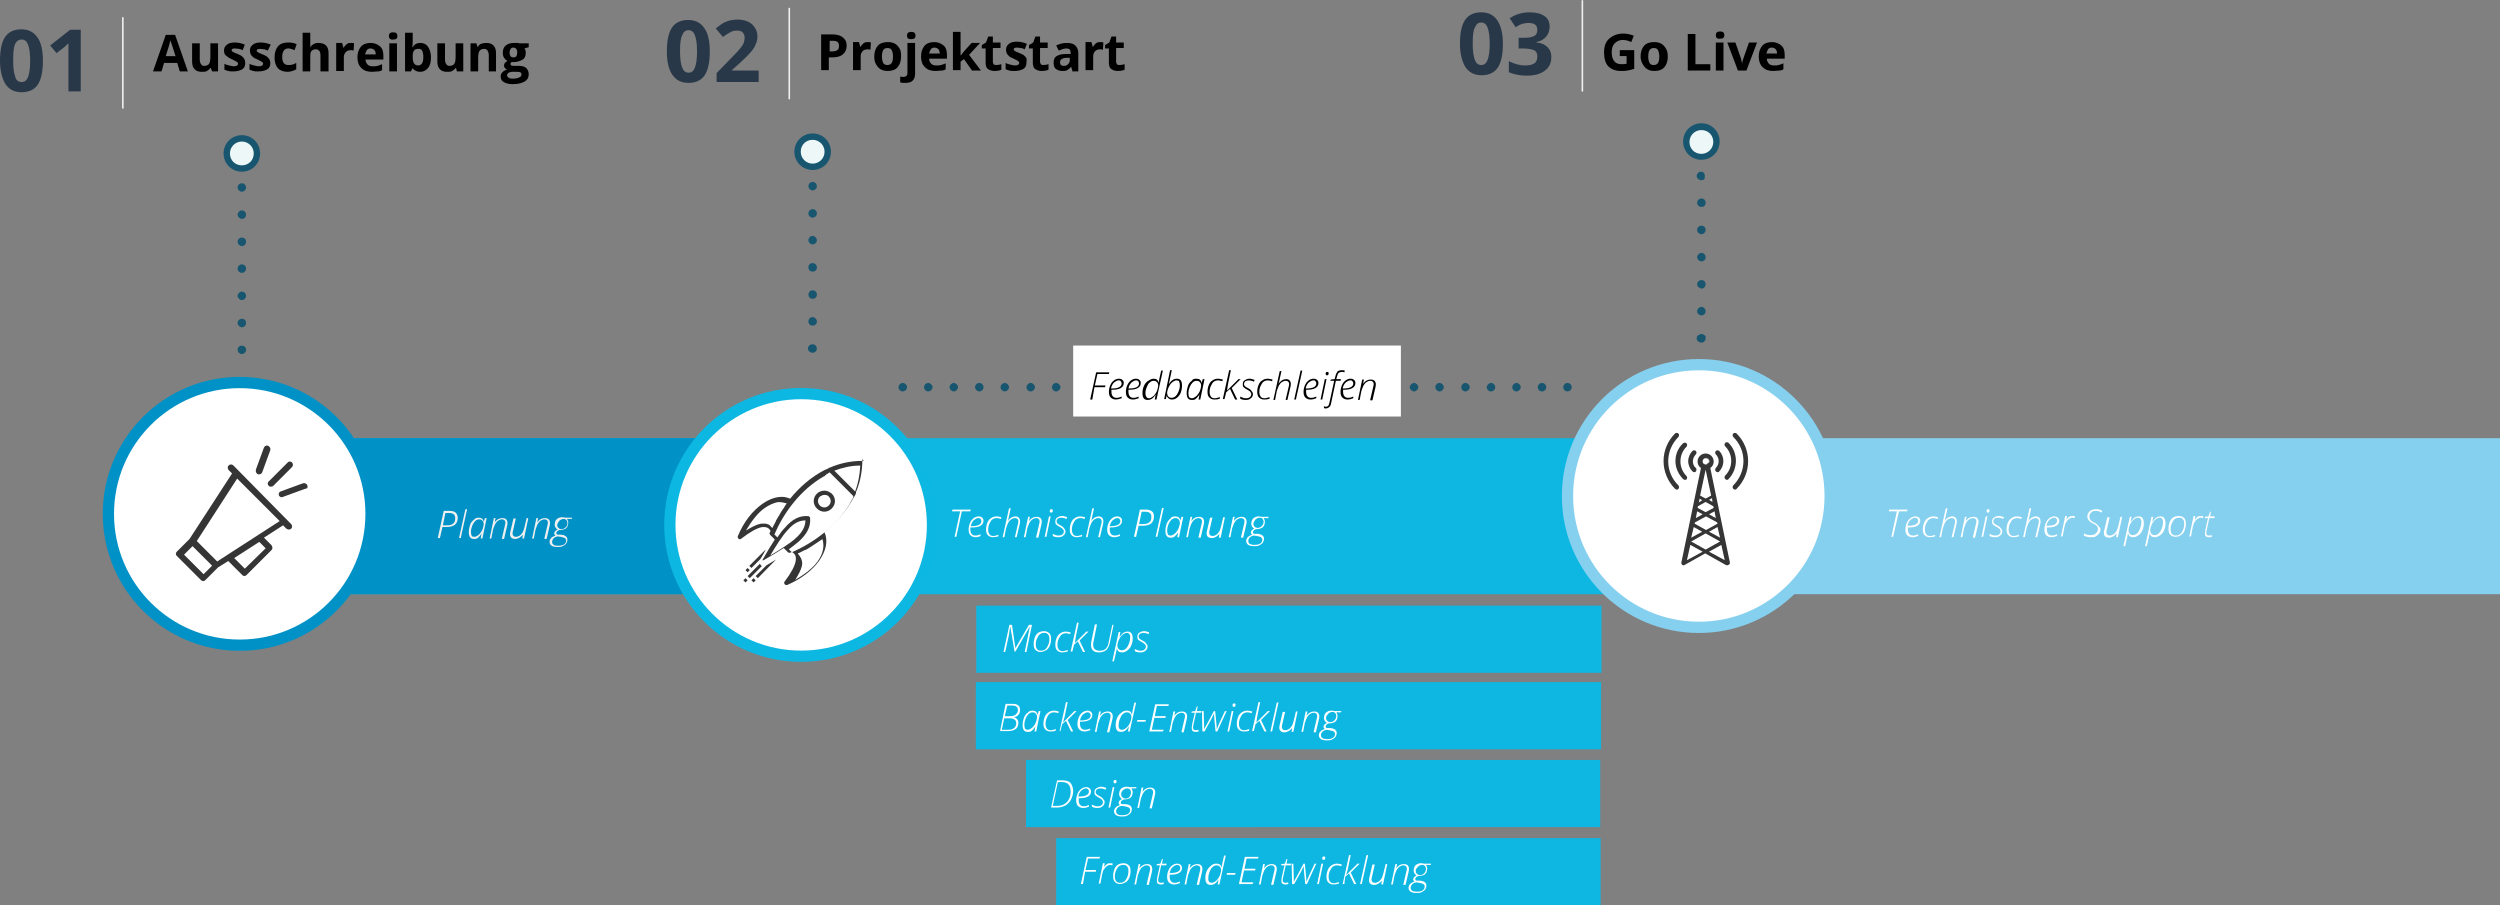 <svg xmlns="http://www.w3.org/2000/svg" id="Ebene_1" x="0" y="0" viewBox="0 0 588.2 213" xml:space="preserve"><rect x="0" y="0" width="588.2" height="213" fill="#808080" stroke="none"/><style>.st0{fill:#0db7e2}.st1{fill:none}.st2{fill:#185670}.st3{fill:#fff}.st7{fill:#283848}.st8{fill:none;stroke:#f0f0f0;stroke-width:.376;stroke-linecap:round;stroke-miterlimit:10}.st9{fill:#edf7f7}.st14{fill:#353535}.st15{fill:#f0f0f0}</style><path class="st0" d="M229.6 160.5h147.1v15.8H229.6z"/><path class="st1" d="M212.4 91.1h156.4"/><path class="st2" d="M212.4 92.1c-.3 0-.5-.1-.7-.3-.2-.2-.3-.4-.3-.7 0-.1 0-.3.1-.4s.1-.2.2-.3c.1-.1.2-.2.3-.2.4-.2.8-.1 1.1.2.1.1.2.2.2.3.1.1.1.3.1.4 0 .3-.1.5-.3.7-.2.2-.5.3-.7.3zM361.8 91.1c0-.5.4-1 1-1s1 .5 1 1-.4 1-1 1-1-.5-1-1zm-6 0c0-.5.5-1 1-1s1 .5 1 1-.5 1-1 1c-.6 0-1-.5-1-1zm-6 0c0-.5.5-1 1-1 .6 0 1 .5 1 1s-.4 1-1 1-1-.5-1-1zm-6 0c0-.5.4-1 1-1 .5 0 1 .5 1 1s-.5 1-1 1c-.6 0-1-.5-1-1zm-6.1 0c0-.5.4-1 1-1 .5 0 1 .5 1 1s-.5 1-1 1-1-.5-1-1zm-6 0c0-.5.5-1 1-1s1 .5 1 1-.5 1-1 1-1-.5-1-1zm-6 0c0-.5.4-1 1-1 .5 0 1 .5 1 1s-.5 1-1 1c-.6 0-1-.5-1-1zm-6 0c0-.5.5-1 1-1 .6 0 1 .5 1 1s-.4 1-1 1-1-.5-1-1zm-6 0c0-.5.5-1 1-1s1 .5 1 1-.5 1-1 1c-.6 0-1-.5-1-1zm-6.1 0c0-.5.4-1 1-1 .5 0 1 .5 1 1s-.4 1-1 1c-.5 0-1-.5-1-1zm-6 0c0-.5.5-1 1-1s1 .5 1 1-.5 1-1 1-1-.5-1-1zm-6 0c0-.5.5-1 1-1s1 .5 1 1-.5 1-1 1-1-.5-1-1zm-6 0c0-.5.5-1 1-1 .6 0 1 .5 1 1s-.4 1-1 1-1-.5-1-1zm-6 0c0-.5.5-1 1-1s1 .5 1 1-.5 1-1 1c-.6 0-1-.5-1-1zm-6 0c0-.5.4-1 1-1 .5 0 1 .5 1 1s-.5 1-1 1c-.6 0-1-.5-1-1zm-6 0c0-.5.4-1 1-1s1 .5 1 1-.4 1-1 1-1-.5-1-1zm-6.1 0c0-.5.5-1 1-1s1 .5 1 1-.5 1-1 1-1-.5-1-1zm-6 0c0-.5.5-1 1-1 .6 0 1 .5 1 1s-.4 1-1 1c-.5 0-1-.5-1-1zm-6 0c0-.5.5-1 1-1 .6 0 1 .5 1 1s-.4 1-1 1-1-.5-1-1zm-6 0c0-.5.4-1 1-1 .5 0 1 .5 1 1s-.5 1-1 1c-.6 0-1-.5-1-1zm-6 0c0-.5.5-1 1-1s1 .5 1 1-.5 1-1 1c-.6 0-1-.5-1-1zm-6.1 0c0-.5.5-1 1-1s1 .5 1 1-.5 1-1 1-1-.5-1-1zm-6 0c0-.5.4-1 1-1s1 .5 1 1-.4 1-1 1c-.5 0-1-.5-1-1zm-6 0c0-.5.5-1 1-1s1 .5 1 1-.5 1-1 1-1-.5-1-1zm-6 0c0-.5.4-1 1-1 .5 0 1 .5 1 1s-.5 1-1 1c-.6 0-1-.5-1-1zM368.8 92.1c-.1 0-.3 0-.4-.1-.1 0-.2-.1-.3-.2-.1-.1-.2-.2-.2-.3-.1-.1-.1-.3-.1-.4s0-.3.1-.4c0-.1.1-.2.2-.3.4-.4 1-.4 1.4 0 .1.1.2.2.2.3s.1.3.1.4 0 .3-.1.4c0 .1-.1.2-.2.3-.1.1-.2.2-.3.2-.1 0-.2.1-.4.1z"/><path class="st3" d="M252.5 81.3h77.1V98h-77.1z"/><path class="st0" d="M56.4 103.1h341.3v36.7H56.4zM229.7 142.5h147.1v15.8H229.7z"/><path fill="#86d0ef" d="M394 103.1h194.2v36.7H394z"/><path fill="#0091c6" d="M56.5 103.1h132v36.7h-132z"/><circle cx="56.4" cy="120.9" fill="#fff" stroke="#0091c6" stroke-width="2.652" stroke-miterlimit="10" r="30.9"/><path class="st7" d="M10.1 14.3c0 2.5-.4 4.4-1.2 5.6-.8 1.2-2.1 1.8-3.8 1.8s-2.9-.6-3.8-1.9C.5 18.5 0 16.7 0 14.3c0-2.6.4-4.4 1.2-5.6S3.3 6.9 5 6.9s2.9.6 3.8 1.9c.9 1.2 1.3 3.1 1.3 5.5zm-7 0c0 1.8.2 3 .5 3.8.2.8.7 1.2 1.5 1.2.7 0 1.2-.4 1.5-1.2s.5-2 .5-3.8-.2-3-.5-3.8-.8-1.2-1.5-1.2-1.3.4-1.6 1.2c-.3.7-.4 2-.4 3.8zM19.2 21.5h-3.1V10.2c-.5.5-.9.8-1.1 1l-1.7 1.3-1.5-1.8L16.5 7H19v14.5h.2z"/><path class="st8" d="M28.9 4.2v21.2"/><path d="M199.2 10.7c0 .9-.3 1.6-.9 2.1s-1.4.7-2.5.7h-.8v3h-1.8V8.1h2.7c1 0 1.8.2 2.4.7s.9 1 .9 1.9zm-4.1 1.4h.6c.6 0 1-.1 1.3-.3s.4-.5.4-1c0-.4-.1-.7-.3-.9s-.6-.3-1.1-.3h-.8v2.5zM204.3 9.9c.2 0 .4 0 .6.1l-.1 1.7c-.1 0-.3-.1-.5-.1-.6 0-1 .1-1.3.4s-.5.7-.5 1.2v3.3h-1.8V9.9h1.4l.3 1.1h.1c.2-.4.5-.7.8-.9s.6-.2 1-.2zM212 13.3c0 1.1-.3 1.9-.8 2.5s-1.3.9-2.3.9c-.6 0-1.2-.1-1.7-.4s-.8-.7-1.1-1.2-.4-1.1-.4-1.8c0-1.1.3-1.9.8-2.5s1.3-.9 2.4-.9c.6 0 1.2.1 1.7.4s.8.7 1.1 1.2.3 1.1.3 1.8zm-4.5 0c0 .6.1 1.1.3 1.5s.6.5 1 .5c.5 0 .8-.2 1-.5s.3-.8.3-1.5c0-.6-.1-1.1-.3-1.5s-.6-.5-1-.5c-.5 0-.8.2-1 .5s-.3.9-.3 1.5zM213 19.5c-.5 0-.8 0-1.2-.1V18c.3.1.6.1.8.1.3 0 .5-.1.7-.3s.2-.4.2-.7v-7h1.8v7.3c0 .7-.2 1.2-.6 1.6s-1 .5-1.7.5zm.4-11.1c0-.6.3-.9 1-.9s1 .3 1 .9c0 .3-.1.5-.2.6s-.4.2-.7.2c-.7.1-1.1-.2-1.1-.8zM220.1 16.7c-1.1 0-1.9-.3-2.5-.9s-.9-1.4-.9-2.5.3-1.9.8-2.5 1.3-.9 2.3-.9c.9 0 1.6.3 2.2.8s.8 1.3.8 2.2v.9h-4.2c0 .5.2.9.5 1.2s.7.4 1.2.4c.4 0 .8 0 1.1-.1s.7-.2 1.1-.4v1.4c-.3.2-.6.3-1 .3s-.8.1-1.4.1zm-.2-5.5c-.4 0-.7.1-.9.4s-.3.6-.4 1h2.5c0-.4-.1-.8-.3-1s-.5-.4-.9-.4zM226 13.1l.8-1 1.8-2h2l-2.6 2.8 2.8 3.7h-2.1l-1.9-2.7-.8.6v2h-1.8v-9h1.8v5.6zM234.5 15.3c.3 0 .7-.1 1.1-.2v1.3c-.4.2-1 .3-1.6.3-.7 0-1.2-.2-1.6-.5s-.5-.9-.5-1.6v-3.2h-.9v-.8l1-.6.5-1.4h1.1V10h1.8v1.3h-1.8v3.2c0 .3.1.4.2.6s.4.2.7.2zM241.5 14.7c0 .7-.2 1.2-.7 1.5s-1.2.5-2.1.5c-.5 0-.9 0-1.2-.1s-.7-.2-.9-.3v-1.5c.3.2.7.3 1.1.4s.8.2 1.1.2c.6 0 1-.2 1-.6 0-.1 0-.3-.1-.3s-.2-.2-.4-.3-.5-.2-.8-.4c-.5-.2-.9-.4-1.1-.6s-.4-.4-.5-.6-.2-.5-.2-.9c0-.6.2-1 .7-1.4s1.1-.5 1.9-.5c.8 0 1.6.2 2.3.5l-.5 1.3c-.3-.1-.6-.3-.9-.3s-.6-.1-.9-.1c-.5 0-.8.1-.8.4 0 .2.1.3.3.4s.5.3 1.1.5c.5.2.9.4 1.1.6s.4.4.5.6 0 .7 0 1zM245.6 15.3c.3 0 .7-.1 1.1-.2v1.3c-.4.2-1 .3-1.6.3-.7 0-1.2-.2-1.6-.5s-.5-.9-.5-1.6v-3.2h-.9v-.8l1-.6.5-1.4h1.1V10h1.8v1.3h-1.8v3.2c0 .3.1.4.2.6s.5.2.7.2zM252.3 16.6l-.3-.9c-.3.4-.6.6-.9.8s-.7.2-1.2.2c-.6 0-1.1-.2-1.5-.5s-.5-.9-.5-1.5c0-.7.2-1.2.7-1.5s1.2-.5 2.2-.5h1.1v-.3c0-.7-.3-1-1-1-.5 0-1.1.2-1.8.5l-.6-1.2c.8-.4 1.6-.6 2.5-.6.9 0 1.6.2 2 .6s.7 1 .7 1.7v4.4h-1.4zm-.6-3h-.7c-.5 0-.9.1-1.2.3s-.4.4-.4.8c0 .5.3.8.9.8.4 0 .7-.1 1-.4s.4-.6.4-.9v-.6zM259 9.9c.2 0 .4 0 .6.1l-.1 1.7c-.1 0-.3-.1-.5-.1-.6 0-1 .1-1.3.4s-.5.7-.5 1.2v3.3h-1.8V9.9h1.4l.3 1.1h.1c.2-.4.5-.7.8-.9s.6-.2 1-.2zM263.5 15.3c.3 0 .7-.1 1.1-.2v1.3c-.4.2-1 .3-1.6.3-.7 0-1.2-.2-1.6-.5s-.5-.9-.5-1.6v-3.2h-.9v-.8l1-.6.5-1.4h1.1V10h1.8v1.3h-1.8v3.2c0 .3.1.4.2.6s.5.2.7.2zM381.1 11.8h3.4v4.4c-.6.2-1.1.3-1.6.4s-1 .1-1.5.1c-1.3 0-2.3-.4-3-1.1s-1-1.9-1-3.3.4-2.5 1.2-3.2 1.9-1.2 3.3-1.2c.9 0 1.7.2 2.5.5l-.6 1.5c-.6-.3-1.3-.5-2-.5-.8 0-1.4.3-1.9.8s-.7 1.2-.7 2.1c0 .9.2 1.6.6 2.1s.9.7 1.7.7c.4 0 .8 0 1.2-.1v-1.8h-1.6v-1.4zM392.4 13.3c0 1.1-.3 1.9-.8 2.5s-1.3.9-2.3.9c-.6 0-1.2-.1-1.7-.4s-.8-.7-1.1-1.2-.5-1.1-.5-1.8c0-1.1.3-1.9.8-2.5s1.3-.9 2.4-.9c.6 0 1.2.1 1.7.4s.8.7 1.1 1.2.4 1.1.4 1.8zm-4.6 0c0 .6.1 1.1.3 1.5s.6.5 1 .5c.5 0 .8-.2 1-.5s.3-.8.3-1.5c0-.6-.1-1.1-.3-1.5s-.6-.5-1-.5c-.5 0-.8.2-1 .5s-.3.8-.3 1.5zM397.1 16.6V8h1.8v7.1h3.5v1.5h-5.3zM403.7 8.3c0-.6.3-.9 1-.9s1 .3 1 .9c0 .3-.1.5-.2.6s-.4.2-.7.2c-.8.1-1.1-.2-1.1-.8zm1.8 8.3h-1.8V10h1.8v6.6zM408.9 16.6l-2.5-6.6h1.9l1.3 3.7c.1.5.2.9.3 1.3 0-.4.1-.8.3-1.3l1.3-3.7h1.9l-2.5 6.6h-2zM417.2 16.7c-1.1 0-1.9-.3-2.5-.9s-.9-1.4-.9-2.5.3-1.9.8-2.5 1.3-.9 2.3-.9c.9 0 1.6.3 2.2.8s.8 1.3.8 2.2v.9h-4.2c0 .5.2.9.5 1.2s.7.4 1.2.4c.4 0 .8 0 1.1-.1s.7-.2 1.1-.4v1.4c-.3.2-.6.3-1 .3s-.9.1-1.4.1zm-.3-5.5c-.4 0-.7.1-.9.4s-.3.6-.4 1h2.5c0-.4-.1-.8-.3-1s-.5-.4-.9-.4z"/><g><path d="m42.3 16.8-.6-2h-3.1l-.6 2h-2l3-8.6h2.2l3 8.6h-1.9zm-1-3.6c-.6-1.8-.9-2.9-1-3.1s-.1-.4-.2-.6c-.1.5-.5 1.8-1.1 3.7h2.3zM49.9 16.8l-.3-.8h-.1c-.2.3-.5.5-.8.7s-.8.2-1.2.2c-.8 0-1.3-.2-1.7-.6s-.6-1-.6-1.8v-4.3H47V14c0 .5.1.8.3 1.1s.4.4.8.4c.5 0 .9-.2 1.1-.5s.3-.9.3-1.7v-3.1h1.8v6.6h-1.4zM57.7 14.8c0 .7-.2 1.2-.7 1.5s-1.2.5-2.1.5c-.5 0-.9 0-1.2-.1s-.7-.2-.9-.3V15c.3.2.7.3 1.1.4s.8.2 1.1.2c.6 0 1-.2 1-.6 0-.1 0-.3-.1-.3s-.2-.2-.4-.3-.5-.2-.8-.4c-.5-.2-.9-.4-1.1-.6s-.6-.4-.7-.6-.2-.5-.2-.9c0-.6.2-1 .7-1.4s1.1-.5 1.9-.5c.8 0 1.6.2 2.3.5l-.5 1.3c-.3-.1-.6-.3-.9-.3s-.6-.1-.9-.1c-.5 0-.8.1-.8.4 0 .2.1.3.3.4s.5.3 1.1.5c.5.2.9.4 1.1.6s.4.4.5.6.2.6.2.9zM63.6 14.8c0 .7-.2 1.2-.7 1.5s-1.2.5-2.1.5c-.5 0-.9 0-1.2-.1s-.7-.2-.9-.3V15c.3.2.7.3 1.1.4s.8.2 1.1.2c.6 0 1-.2 1-.6 0-.1 0-.3-.1-.3s-.2-.2-.4-.3-.5-.2-.8-.4c-.5-.2-.9-.4-1.1-.6s-.4-.4-.5-.6-.2-.5-.2-.9c0-.6.2-1 .7-1.4s1.1-.5 1.9-.5c.8 0 1.6.2 2.3.5l-.7 1.4c-.3-.1-.6-.3-.9-.3s-.6-.1-.9-.1c-.5 0-.8.1-.8.4 0 .2.1.3.3.4s.5.3 1.1.5c.5.2.9.4 1.1.6s.4.4.5.6.2.5.2.8zM67.7 16.9c-2 0-3.1-1.1-3.1-3.4 0-1.1.3-2 .8-2.6s1.3-.9 2.4-.9c.8 0 1.4.1 2 .4l-.5 1.4c-.3-.1-.5-.2-.8-.3s-.5-.1-.7-.1c-.9 0-1.4.7-1.4 2s.5 1.9 1.4 1.9c.3 0 .7 0 1-.1s.6-.2.9-.4v1.5c-.3.2-.6.3-.9.4s-.7.2-1.1.2zM77.2 16.8h-1.8V13c0-.9-.4-1.4-1.1-1.4-.5 0-.9.2-1.1.5s-.2.8-.2 1.6v3.1h-1.8V7.7H73v3.4c.4-.6 1-1 1.9-1 .8 0 1.4.2 1.8.6s.6 1 .6 1.8v4.3zM82.7 10.1c.2 0 .4 0 .6.1l-.1 1.7c-.1 0-.3-.1-.5-.1-.6 0-1 .1-1.3.4s-.5.7-.5 1.2v3.3h-1.8v-6.6h1.4l.3 1.1h.1c.2-.4.5-.7.8-.9s.6-.2 1-.2zM87.5 16.9c-1.1 0-1.9-.3-2.5-.9s-.9-1.4-.9-2.5.3-1.9.8-2.5 1.3-.9 2.3-.9c.9 0 1.6.3 2.2.8s.8 1.3.8 2.2v.9H86c0 .5.2.9.5 1.2s.7.4 1.2.4c.4 0 .8 0 1.1-.1s.7-.2 1.1-.4v1.4c-.3.2-.6.3-1 .3s-.9.1-1.4.1zm-.3-5.5c-.4 0-.7.1-.9.4s-.3.6-.4 1h2.5c0-.4-.1-.8-.3-1s-.5-.4-.9-.4zM91.5 8.5c0-.6.3-.9 1-.9s1 .3 1 .9c0 .3-.1.5-.2.6s-.4.2-.7.2c-.7.1-1.1-.2-1.1-.8zm1.9 8.3h-1.8v-6.6h1.8v6.6zM98.9 10.1c.8 0 1.4.3 1.8.9s.7 1.4.7 2.5-.2 1.9-.7 2.5-1.1.9-1.8.9c-.8 0-1.4-.3-1.8-.8H97l-.3.7h-1.4V7.7h1.8v2.1c0 .3 0 .7-.1 1.3h.1c.4-.7 1-1 1.8-1zm-.5 1.4c-.4 0-.8.1-1 .4s-.3.7-.3 1.3v.2c0 .7.1 1.2.3 1.5s.5.5 1 .5c.4 0 .7-.2.9-.5s.3-.8.3-1.5-.1-1.1-.3-1.5-.6-.4-.9-.4zM107.5 16.8l-.2-.8h-.1c-.2.3-.5.5-.8.7s-.8.2-1.2.2c-.8 0-1.3-.2-1.7-.6s-.6-1-.6-1.8v-4.3h1.8V14c0 .5.1.8.3 1.1s.4.4.8.4c.5 0 .9-.2 1.1-.5s.3-.9.3-1.7v-3.1h1.8v6.6h-1.5zM116.8 16.8H115V13c0-.5-.1-.8-.3-1.1s-.4-.4-.8-.4c-.5 0-.9.2-1.1.5s-.3.9-.3 1.7v3.1h-1.8v-6.6h1.4l.2.8h.1c.2-.3.5-.6.8-.7s.7-.2 1.2-.2c.8 0 1.3.2 1.7.6s.6 1 .6 1.8v4.3zM124.4 10.2v.9l-1 .3c.2.3.3.6.3 1 0 .7-.2 1.3-.7 1.6s-1.2.6-2 .6h-.6c-.2.1-.3.3-.3.5 0 .3.3.4 1 .4h1.1c.7 0 1.3.2 1.6.5s.6.8.6 1.4c0 .8-.3 1.4-1 1.8s-1.6.6-2.8.6c-.9 0-1.6-.2-2.1-.5s-.7-.8-.7-1.3c0-.4.1-.7.4-1s.6-.5 1.1-.6c-.2-.1-.3-.2-.5-.4s-.2-.4-.2-.6c0-.3.1-.5.2-.6s.4-.3.6-.5c-.3-.1-.6-.4-.8-.7s-.3-.7-.3-1.2c0-.7.2-1.3.7-1.7s1.1-.6 2-.6h.7c.3 0 .4.1.5.1h2.2zm-5.1 7.5c0 .2.1.4.4.6s.6.2 1 .2c.6 0 1.1-.1 1.5-.3s.5-.4.5-.7c0-.2-.1-.4-.3-.5s-.5-.1-1-.1h-.9c-.3 0-.6.1-.8.2s-.4.4-.4.6zm.6-5.3c0 .4.1.6.2.8s.4.3.7.3c.3 0 .6-.1.7-.3s.2-.5.2-.8c0-.8-.3-1.2-1-1.2-.4 0-.8.4-.8 1.2z"/></g><g><path class="st9" d="M56.9 39.6c2 0 3.5-1.6 3.5-3.5 0-2-1.6-3.5-3.5-3.5-2 0-3.5 1.6-3.5 3.5s1.6 3.5 3.5 3.5z"/><path class="st2" d="M56.9 40.4c-2.4 0-4.3-1.9-4.3-4.3s1.9-4.3 4.3-4.3 4.3 1.9 4.3 4.3-1.9 4.3-4.3 4.3zm0-7.1c-1.5 0-2.8 1.2-2.8 2.8s1.2 2.8 2.8 2.8 2.8-1.2 2.8-2.8-1.3-2.8-2.8-2.8z"/><g><path class="st1" d="M56.9 44.1v38.2"/><path class="st2" d="M56.9 45.1c-.1 0-.3 0-.4-.1-.1-.1-.2-.1-.3-.2-.2-.2-.3-.4-.3-.7 0-.1 0-.3.1-.4 0-.1.1-.2.2-.3.1-.1.2-.2.3-.2.2-.1.5-.1.8 0 .1.1.2.1.3.2.1.1.2.2.2.3s.1.3.1.4c0 .3-.1.5-.3.7-.1.1-.2.2-.3.2-.1.1-.3.1-.4.1zM55.9 76c0-.6.5-1 1-1 .6 0 1 .4 1 1 0 .5-.4 1-1 1-.5 0-1-.5-1-1zm0-6.4c0-.5.5-1 1-1 .6 0 1 .5 1 1s-.4 1-1 1c-.5 0-1-.5-1-1zm0-6.4c0-.6.5-1 1-1 .6 0 1 .4 1 1 0 .5-.4 1-1 1-.5 0-1-.4-1-1zm0-6.3c0-.6.5-1 1-1 .6 0 1 .4 1 1 0 .5-.4 1-1 1-.5 0-1-.5-1-1zm0-6.4c0-.5.5-1 1-1 .6 0 1 .5 1 1 0 .6-.4 1-1 1-.5 0-1-.5-1-1zM56.9 83.3c-.1 0-.3 0-.4-.1-.1-.1-.2-.1-.3-.2s-.2-.2-.2-.3-.1-.3-.1-.4 0-.3.1-.4c0-.1.1-.2.2-.3.1-.1.2-.2.3-.2.2-.1.5-.1.8 0 .1 0 .2.1.3.2s.2.2.2.3c.1.1.1.3.1.4s0 .3-.1.4c0 .1-.1.2-.2.3-.1.1-.2.2-.3.2-.1.1-.3.1-.4.1z"/></g></g><g><circle cx="188.5" cy="123.5" fill="#fff" stroke="#0cb7e2" stroke-width="2.652" stroke-miterlimit="10" r="30.9"/></g><g><path class="st7" d="M167 12.1c0 2.5-.4 4.4-1.2 5.6s-2.1 1.8-3.8 1.8-2.9-.6-3.8-1.9-1.3-3.1-1.3-5.5c0-2.6.4-4.4 1.2-5.6s2.1-1.8 3.8-1.8 2.9.6 3.8 1.9c.9 1.2 1.3 3.1 1.3 5.5zm-7 0c0 1.8.2 3 .5 3.8s.8 1.2 1.5 1.2 1.2-.4 1.5-1.2.5-2 .5-3.8-.2-3-.5-3.8-.8-1.2-1.5-1.2-1.2.4-1.5 1.2c-.4.8-.5 2-.5 3.8zM178.7 19.3h-10.1v-2.1l3.6-3.7c1.1-1.1 1.8-1.9 2.1-2.3.3-.4.6-.8.7-1.2.1-.4.2-.7.2-1.1 0-.6-.2-1-.5-1.3s-.7-.4-1.3-.4-1.1.1-1.6.4-1.1.6-1.7 1.1l-1.7-2c.7-.6 1.3-1 1.8-1.3s1-.4 1.5-.6c.6-.1 1.2-.2 1.9-.2.9 0 1.7.2 2.4.5s1.2.8 1.6 1.4c.4.6.6 1.3.6 2s-.1 1.3-.4 1.9c-.2.6-.6 1.2-1.1 1.8s-1.4 1.5-2.6 2.6l-1.9 1.7v.1h6.3v2.7h.2z"/></g><path class="st8" d="M185.7 2v21.2"/><g><path class="st9" d="M191.2 39.3c2 0 3.5-1.6 3.5-3.5 0-2-1.6-3.5-3.5-3.5-2 0-3.5 1.6-3.5 3.5s1.5 3.5 3.5 3.5z"/><path class="st2" d="M191.2 31.4c2.4 0 4.3 1.9 4.3 4.3s-1.9 4.3-4.3 4.3-4.3-1.9-4.3-4.3 1.9-4.3 4.3-4.3zm0 7.1c1.5 0 2.8-1.2 2.8-2.8 0-1.5-1.2-2.8-2.8-2.8s-2.8 1.2-2.8 2.8c0 1.6 1.3 2.8 2.8 2.8z"/><g><path class="st1" d="M191.2 43.8V82"/><path class="st2" d="M191.2 42.8c.3 0 .5.1.7.3.1.1.2.2.2.3s.1.3.1.4c0 .3-.1.5-.3.7-.4.4-1 .4-1.4 0-.2-.2-.3-.4-.3-.7 0-.1 0-.3.1-.4 0-.1.1-.2.2-.3.2-.2.4-.3.7-.3zM192.2 50.2c0 .5-.4 1-1 1s-1-.5-1-1 .4-1 1-1c.5 0 1 .4 1 1zm0 6.3c0 .5-.4 1-1 1s-1-.5-1-1 .4-1 1-1c.5 0 1 .5 1 1zm0 6.4c0 .6-.4 1-1 1s-1-.4-1-1 .4-1 1-1c.5 0 1 .4 1 1zm0 6.4c0 .6-.4 1-1 1s-1-.4-1-1c0-.5.4-1 1-1 .5 0 1 .4 1 1zm0 6.3c0 .6-.4 1-1 1s-1-.4-1-1c0-.5.4-1 1-1 .5 0 1 .5 1 1zM191.2 81c.3 0 .5.1.7.3.1.1.2.2.2.3 0 .1.1.3.1.4 0 .3-.1.5-.3.7-.1.1-.2.2-.3.2-.2.1-.4.1-.6.1-.1 0-.1 0-.2-.1-.1 0-.1-.1-.2-.1s-.1-.1-.2-.1c-.2-.2-.3-.4-.3-.7 0-.1 0-.3.1-.4 0-.1.1-.2.2-.3.1-.1.2-.2.3-.2.2-.1.4-.1.5-.1z"/></g></g><g><path class="st3" d="M225 126.3h-.4l1.3-6H224l.1-.4h4.3l-.1.4h-2l-1.3 6zM229.5 126.4c-.5 0-.9-.2-1.2-.5s-.4-.8-.4-1.3.1-1 .3-1.5.5-.9.9-1.2c.4-.3.8-.4 1.2-.4.3 0 .6.1.8.3.2.2.3.4.3.7 0 .5-.2.9-.7 1.2-.5.3-1.2.4-2.1.4h-.3v.4c0 .5.1.9.3 1.1.2.3.5.4.9.4s.8-.1 1.2-.3v.4c-.3.2-.8.3-1.2.3zm.7-4.5c-.4 0-.7.2-1.1.5-.3.3-.6.8-.7 1.4h.2c1.5 0 2.3-.4 2.3-1.2 0-.2-.1-.4-.2-.5-.1-.2-.3-.2-.5-.2zM233.6 126.4c-.5 0-.9-.2-1.2-.5s-.4-.8-.4-1.3c0-.6.1-1.1.3-1.6s.5-.9.9-1.1c.4-.3.8-.4 1.3-.4.4 0 .7.1 1.1.2l-.1.4c-.3-.1-.6-.2-1-.2s-.7.1-1 .3c-.3.2-.5.6-.7 1s-.3.9-.3 1.4.1.8.3 1.1c.2.3.5.4.9.4.2 0 .4 0 .6-.1.2 0 .4-.1.6-.2v.4c-.4.1-.8.2-1.3.2zM238.8 126.3l.7-3c.1-.3.1-.5.1-.7s-.1-.4-.2-.5c-.1-.1-.3-.2-.6-.2s-.6.1-.9.3c-.3.2-.5.5-.7.8-.2.4-.3.8-.5 1.3l-.4 2.1h-.4l1.5-6.8h.4l-.4 1.8c-.1.6-.2 1-.3 1.2.2-.3.5-.6.8-.8.3-.2.7-.3 1-.3.4 0 .6.1.8.3.2.2.3.5.3.8 0 .2 0 .5-.1.8l-.7 3h-.4v-.1zM243.8 126.3l.7-3c.1-.3.1-.5.1-.7s-.1-.4-.2-.5c-.1-.1-.3-.2-.6-.2s-.6.1-.9.3c-.3.2-.5.5-.7.8-.2.4-.3.8-.5 1.3l-.4 2.1h-.4l1-4.8h.4l-.2 1c.5-.7 1.1-1 1.8-1 .4 0 .7.1.9.3s.3.5.3.8c0 .2 0 .5-.1.8l-.7 3h-.5v-.2zM246.2 126.3h-.4l1-4.8h.4l-1 4.8zm.8-6c0-.2 0-.3.1-.4s.2-.1.3-.1c.2 0 .3.1.3.3 0 .2 0 .3-.1.4s-.1.1-.3.1c-.1 0-.2 0-.2-.1-.1 0-.1-.1-.1-.2zM250.7 125c0 .4-.2.8-.5 1-.3.3-.7.4-1.2.4s-1-.1-1.3-.3v-.5c.2.1.4.2.7.3.2.1.4.1.7.1.4 0 .7-.1.9-.3.2-.2.3-.4.3-.7 0-.1 0-.2-.1-.3s-.1-.2-.2-.3c-.1-.1-.3-.2-.6-.4-.4-.2-.7-.4-.9-.6s-.2-.4-.2-.7c0-.4.1-.7.4-.9.3-.2.7-.4 1.1-.4.2 0 .5 0 .7.1s.5.1.6.2l-.2.4c-.4-.2-.8-.3-1.2-.3-.3 0-.6.1-.8.2-.2.2-.3.4-.3.6s0 .3.1.4c0 .1.1.2.3.3.1.1.3.2.5.3.3.2.6.3.7.5.1.1.2.2.3.4s.2.4.2.5zM253.3 126.4c-.5 0-.9-.2-1.2-.5s-.4-.8-.4-1.3c0-.6.1-1.1.3-1.6s.5-.9.9-1.1c.4-.3.8-.4 1.3-.4.4 0 .7.1 1.1.2l-.1.4c-.3-.1-.6-.2-1-.2s-.7.1-1 .3c-.3.2-.5.6-.7 1s-.3.9-.3 1.4.1.8.3 1.1c.2.3.5.4.9.4.2 0 .4 0 .6-.1.2 0 .4-.1.6-.2v.4c-.5.1-.9.2-1.3.2zM258.4 126.3l.7-3c.1-.3.1-.5.1-.7s-.1-.4-.2-.5-.3-.2-.6-.2-.6.1-.9.3c-.3.2-.5.5-.7.8-.2.4-.3.8-.5 1.3l-.4 2.1h-.4l1.5-6.8h.4l-.4 1.8c-.1.6-.2 1-.3 1.2.2-.3.5-.6.8-.8.3-.2.7-.3 1-.3.4 0 .6.1.8.3.2.2.3.5.3.8 0 .2 0 .5-.1.8l-.7 3h-.4v-.1zM262.1 126.4c-.5 0-.9-.2-1.2-.5-.3-.3-.4-.8-.4-1.3s.1-1 .3-1.5.5-.9.9-1.2c.4-.3.8-.4 1.2-.4.3 0 .6.1.8.3.2.2.3.4.3.7 0 .5-.2.9-.7 1.2-.5.3-1.2.4-2.1.4h-.1v.4c0 .5.1.9.3 1.1.2.3.5.4.9.4s.8-.1 1.2-.3v.4c-.5.2-.9.3-1.4.3zm.8-4.5c-.4 0-.7.2-1.1.5-.3.3-.6.8-.7 1.4h.2c1.5 0 2.3-.4 2.3-1.2 0-.2-.1-.4-.2-.5-.2-.2-.3-.2-.5-.2zM271.5 121.5c0 1.5-.9 2.2-2.7 2.2h-.9l-.6 2.6h-.5l1.4-6.4h1.4c.6 0 1 .1 1.4.4.4.3.5.7.5 1.2zm-3.5 1.8h.8c.7 0 1.3-.1 1.6-.4.4-.3.5-.7.5-1.3 0-.8-.5-1.2-1.4-1.2h-.9l-.6 2.9zM272.3 126.3h-.4l1.5-6.8h.4l-1.5 6.8zM276.5 121.5c.7 0 1.1.3 1.2 1l.3-.9h.4l-1 4.8h-.4l.2-1.2c-.2.4-.5.7-.8 1s-.6.3-1 .3c-.8 0-1.2-.5-1.2-1.6 0-.6.1-1.1.3-1.7.2-.5.5-.9.9-1.2.2-.4.7-.5 1.1-.5zm-1.1 4.5c.3 0 .5-.1.8-.3.3-.2.5-.4.7-.7.2-.3.4-.6.5-1s.2-.7.2-.9c0-.2 0-.4-.1-.6s-.2-.3-.3-.4c-.1-.1-.3-.2-.6-.2-.4 0-.7.1-1 .4s-.5.6-.7 1.1-.3 1-.3 1.4.1.8.2 1c.1.1.3.2.6.2zM282 126.3l.7-3c.1-.3.1-.5.1-.7s-.1-.4-.2-.5-.3-.2-.6-.2-.6.1-.9.3c-.3.2-.5.5-.7.8-.2.4-.3.8-.5 1.3l-.4 2.1h-.4l1-4.8h.4l-.2 1c.5-.7 1.1-1 1.8-1 .4 0 .7.1.9.3s.3.5.3.8c0 .2 0 .5-.1.8l-.7 3h-.5v-.2zM285.3 121.6l-.7 3.1c-.1.3-.1.5-.1.7s.1.4.2.5.3.2.6.2.6-.1.9-.3c.3-.2.5-.5.7-.8.2-.4.3-.8.4-1.2l.5-2.1h.4l-1 4.8h-.4l.1-.9c-.5.6-1.1 1-1.8 1-.4 0-.7-.1-.9-.3-.2-.2-.3-.4-.3-.8 0-.2 0-.4.1-.7l.7-3h.6v-.2zM292 126.3l.7-3c.1-.3.1-.5.1-.7s-.1-.4-.2-.5-.3-.2-.6-.2-.6.1-.9.3c-.3.2-.5.5-.7.8-.2.4-.3.8-.5 1.3l-.4 2.1h-.4l1-4.8h.4l-.2 1c.5-.7 1.1-1 1.8-1 .4 0 .7.1.9.3s.3.5.3.8c0 .2 0 .5-.1.8l-.7 3h-.5v-.2zM298.5 121.6l-.1.3h-1.1c.1.1.1.2.2.4s.1.3.1.5c0 .3-.1.6-.2.9-.2.3-.4.5-.7.6-.3.1-.6.2-.9.2h-.3c-.2.1-.4.2-.5.3-.1.1-.2.2-.2.4s0 .2.1.3c.1.1.3.1.5.1h.5c1 .1 1.5.5 1.5 1.2 0 .3-.1.6-.3.9-.2.3-.5.4-.8.6s-.8.2-1.3.2-1-.1-1.3-.3c-.3-.2-.5-.5-.5-.9 0-.7.5-1.2 1.4-1.5-.2-.1-.3-.3-.3-.5 0-.4.3-.7.8-.9-.2-.1-.4-.3-.5-.5s-.2-.4-.2-.7c0-.3.1-.6.2-.9.2-.3.4-.5.7-.6.3-.2.6-.2.9-.2.2 0 .4 0 .6.1h1.7zm-4.8 5.7c0 .3.1.5.4.7.2.1.6.2 1 .2.6 0 1.1-.1 1.4-.3.3-.2.5-.5.5-.9 0-.3-.1-.4-.3-.6-.2-.1-.5-.2-1-.3l-.7-.1c-.5.1-.8.3-1 .5-.2.2-.3.5-.3.8zm1.2-4.1c0 .3.1.6.3.7.2.2.4.3.7.3.3 0 .5-.1.7-.2s.3-.3.5-.5c.1-.2.2-.5.2-.7 0-.3-.1-.5-.2-.7-.2-.2-.4-.3-.7-.3-.3 0-.5.1-.7.2s-.4.3-.5.5c-.2.3-.3.5-.3.7z"/></g><g><path class="st3" d="m238.9 152.5 3.2-5.5h.7l-1.3 6.4h-.4l.8-4c.2-1.1.4-1.7.4-2l-3.4 5.9h-.2l-1-5.9c-.1.5-.2 1.1-.3 1.9l-.9 4.1h-.4l1.4-6.4h.6l.8 5.5zM245.7 148.5c.5 0 .9.2 1.2.5s.4.8.4 1.3c0 .6-.1 1.1-.3 1.6s-.5.9-.9 1.1-.8.4-1.3.4-.9-.2-1.2-.5-.4-.8-.4-1.4c0-.6.1-1.1.3-1.6s.5-.9.9-1.1.8-.3 1.3-.3zm0 .4c-.4 0-.7.1-1 .3s-.5.6-.7 1-.3.9-.3 1.4c0 1 .4 1.5 1.2 1.5.4 0 .7-.1 1-.3s.5-.6.7-1 .3-.9.3-1.5c0-.5-.1-.8-.3-1-.2-.3-.5-.4-.9-.4zM249.9 153.5c-.5 0-.9-.2-1.2-.5s-.4-.8-.4-1.3c0-.6.1-1.1.3-1.6s.5-.9.9-1.1c.4-.3.8-.4 1.3-.4.4 0 .7.1 1.1.2l-.1.4c-.3-.1-.6-.2-1-.2s-.7.1-1 .3-.5.6-.7 1-.3.9-.3 1.4.1.8.3 1.1.5.4.9.4c.2 0 .4 0 .6-.1.2 0 .4-.1.6-.2v.4c-.5.1-.9.2-1.3.2zM252.9 151.3l2.7-2.7h.5l-2.1 2.1 1.3 2.7h-.5l-1.2-2.5-.9.8-.4 1.6h-.4l1.5-6.8h.4l-.7 3.4-.2 1.4zM262 147l-.9 4.3c-.2.8-.5 1.4-.9 1.7s-1 .5-1.6.5c-1.3 0-1.9-.6-1.9-1.8 0-.2 0-.5.1-.9l.8-3.9h.5l-.8 4c-.1.3-.1.5-.1.8 0 .9.5 1.4 1.5 1.4.6 0 1-.1 1.4-.4.3-.3.6-.7.7-1.4l.9-4.3h.3zM264 153.5c-.7 0-1.1-.3-1.2-1 0 .2-.3 1.2-.7 3.1h-.4l1.5-6.9h.4l-.2 1.2c.3-.4.6-.8.9-1s.6-.3 1-.3.7.1.9.4c.2.3.3.7.3 1.2 0 .6-.1 1.1-.3 1.6s-.5.9-.9 1.2c-.4.3-.8.5-1.3.5zm1.1-4.6c-.3 0-.5.1-.8.3s-.5.4-.7.7-.4.7-.5 1c-.1.4-.2.7-.2.9 0 .4.1.7.3.9.2.2.4.3.7.3.4 0 .7-.1 1-.4s.5-.6.7-1.1.3-.9.3-1.4c.1-.7-.2-1.2-.8-1.2zM270 152.1c0 .4-.2.8-.5 1-.3.3-.7.4-1.2.4s-1-.1-1.3-.3v-.5c.2.1.4.2.7.3.2.1.4.1.7.1.4 0 .7-.1.9-.3.2-.2.3-.4.3-.7 0-.1 0-.2-.1-.3 0-.1-.1-.2-.2-.3s-.3-.2-.6-.4c-.4-.2-.7-.4-.9-.6-.2-.2-.2-.4-.2-.7 0-.4.1-.7.4-.9s.7-.4 1.1-.4c.2 0 .5 0 .7.1s.5.1.6.2l-.2.4c-.4-.2-.8-.3-1.2-.3-.3 0-.6.1-.8.2-.2.2-.3.4-.3.6 0 .2 0 .3.1.4 0 .1.1.2.3.3.1.1.3.2.5.3.3.2.6.3.7.5.1.1.2.2.3.4.2.2.2.3.2.5z"/></g><g><path class="st3" d="M236.6 165.6h1.7c.6 0 1 .1 1.3.4.3.2.4.6.4 1.1 0 .4-.1.8-.4 1.1s-.6.5-1.1.5c.4.1.6.3.8.5s.3.5.3.9c0 .6-.2 1.1-.6 1.4-.4.3-1 .5-1.7.5h-2l1.3-6.4zm-.3 3.3-.6 2.8h1.5c.6 0 1-.1 1.4-.4.3-.3.5-.6.5-1.1 0-.4-.1-.7-.4-.9s-.7-.3-1.2-.3h-1.2v-.1zm.1-.4h1.2c.6 0 1.1-.1 1.4-.4s.5-.6.5-1c0-.3-.1-.6-.3-.8s-.6-.3-1-.3H237l-.6 2.5zM242.9 167.2c.7 0 1.1.3 1.2 1l.3-.9h.4l-1 4.8h-.4l.2-1.2c-.2.4-.5.7-.8 1s-.6.3-1 .3c-.8 0-1.2-.5-1.2-1.6 0-.6.1-1.1.3-1.7s.5-.9.9-1.2c.3-.4.7-.5 1.1-.5zm-1.1 4.5c.3 0 .5-.1.8-.3s.5-.4.7-.7.4-.6.5-1 .2-.7.2-.9 0-.4-.1-.6c-.1-.2-.2-.3-.3-.4-.1-.1-.3-.2-.6-.2-.4 0-.7.1-1 .4s-.5.6-.7 1.1-.3 1-.3 1.4.1.8.2 1c.1.1.3.2.6.2zM247.1 172.1c-.5 0-.9-.2-1.2-.5s-.4-.8-.4-1.3c0-.6.1-1.1.3-1.6s.5-.9.9-1.1c.4-.3.8-.4 1.3-.4.4 0 .7.1 1.1.2l-.1.4c-.3-.1-.6-.2-1-.2s-.7.1-1 .3-.5.6-.7 1-.3.9-.3 1.4.1.8.3 1.1.5.4.9.4c.2 0 .4 0 .6-.1.2 0 .4-.1.6-.2v.4c-.4.2-.8.2-1.3.2zM250.1 170l2.7-2.7h.5l-2.1 2.1 1.3 2.7h-.5l-1.2-2.5-.9.8-.4 1.6h-.2l1.5-6.8h.4l-.7 3.4-.4 1.4zM255.1 172.1c-.5 0-.9-.2-1.2-.5s-.4-.8-.4-1.3.1-1 .3-1.5.5-.9.9-1.2.8-.4 1.2-.4c.3 0 .6.1.8.3.2.2.3.4.3.7 0 .5-.2.9-.7 1.2-.5.3-1.2.4-2.1.4h-.1v.4c0 .5.1.9.3 1.1.2.3.5.4.9.4s.8-.1 1.2-.3v.4c-.5.2-.9.3-1.4.3zm.8-4.5c-.4 0-.7.2-1.1.5-.3.3-.6.8-.7 1.4h.2c1.5 0 2.3-.4 2.3-1.2 0-.2-.1-.4-.2-.5-.2-.2-.3-.2-.5-.2zM260.5 172.1l.7-3c.1-.3.1-.5.1-.7s-.1-.4-.2-.5-.3-.2-.6-.2-.6.1-.9.3-.5.5-.7.8c-.2.4-.3.8-.5 1.3l-.4 2.1h-.4l1-4.8h.4l-.2 1c.5-.7 1.1-1 1.8-1 .4 0 .7.1.9.3s.3.5.3.8c0 .2 0 .5-.1.8l-.7 3h-.5v-.2zM265.1 167.2c.7 0 1.1.3 1.2 1 0-.2.2-1.2.6-2.9h.4l-1.5 6.8h-.4l.2-1.2c-.5.9-1.1 1.3-1.9 1.3s-1.2-.5-1.2-1.6c0-.6.1-1.1.3-1.6.2-.5.5-.9.9-1.2.5-.5.9-.6 1.4-.6zm-1.1 4.5c.3 0 .5-.1.8-.3s.5-.4.7-.7.4-.6.5-1 .2-.7.2-.9c0-.4-.1-.7-.3-.9-.2-.2-.4-.3-.7-.3-.4 0-.7.1-1 .4-.3.2-.5.6-.7 1.1s-.3.9-.3 1.4c-.1.8.2 1.2.8 1.2zM267.5 169.8l.1-.4h2l-.1.4h-2zM273.6 172.1h-3.2l1.4-6.4h3.2l-.1.4h-2.7l-.5 2.4h2.6l-.1.4h-2.6l-.6 2.8h2.8l-.2.4zM278 172.1l.7-3c.1-.3.1-.5.1-.7s-.1-.4-.2-.5-.3-.2-.6-.2-.6.1-.9.3-.5.5-.7.8c-.2.4-.3.8-.5 1.3l-.4 2.1h-.4l1-4.8h.4l-.2 1c.5-.7 1.1-1 1.8-1 .4 0 .7.1.9.3s.3.5.3.8c0 .2 0 .5-.1.8l-.7 3h-.5v-.2zM282.7 167.3l-.1.4h-1.2l-.6 2.8c-.1.3-.1.5-.1.7 0 .4.2.6.6.6.2 0 .4 0 .7-.1v.4c-.3.1-.5.1-.7.1-.3 0-.5-.1-.7-.2-.2-.2-.2-.4-.2-.7 0-.2 0-.5.1-.9l.6-2.7h-.8l.1-.3.8-.1.4-1.1h.2l-.2 1.1h1.1zM286 172.1l-.3-3c0-.7-.1-1-.1-1.2-.1.3-.3.7-.6 1.3l-1.6 2.9h-.5l-.1-4.8h.4l.1 3.6v.7c.2-.4.4-.8.7-1.3l1.6-3h.3l.3 3c0 .4.1.9.1 1.3l.1-.3.4-1 1.4-3h.4l-2.2 4.8h-.4zM289.2 172.1h-.4l1-4.8h.4l-1 4.8zm.8-6.1c0-.2 0-.3.1-.4s.2-.1.3-.1c.2 0 .3.1.3.3s0 .3-.1.4c-.1.1-.1.1-.3.1-.1 0-.2 0-.2-.1-.1 0-.1 0-.1-.2zM292.6 172.1c-.5 0-.9-.2-1.2-.5-.3-.3-.4-.8-.4-1.3 0-.6.1-1.1.3-1.6.2-.5.5-.9.9-1.1.4-.3.8-.4 1.3-.4.4 0 .7.1 1.1.2l-.1.4c-.3-.1-.6-.2-1-.2s-.7.1-1 .3-.5.6-.7 1-.3.9-.3 1.4.1.8.3 1.1c.2.3.5.4.9.4.2 0 .4 0 .6-.1.2 0 .4-.1.6-.2v.4c-.4.2-.8.2-1.3.2zM295.6 170l2.7-2.7h.5l-2.1 2.1 1.3 2.7h-.5l-1.2-2.5-.9.8-.4 1.6h-.4l1.5-6.8h.4l-.7 3.4-.2 1.4zM299.3 172.1h-.4l1.5-6.8h.4l-1.5 6.8zM302.4 167.3l-.7 3.1c-.1.3-.1.5-.1.7s.1.4.2.5.3.2.6.2.6-.1.9-.3.5-.5.7-.8c.2-.4.3-.8.4-1.2l.5-2.1h.4l-1 4.8h-.4l.1-.9c-.5.6-1.1 1-1.8 1-.4 0-.7-.1-.9-.3-.2-.2-.3-.4-.3-.8 0-.2 0-.4.1-.7l.7-3h.6v-.2zM309.1 172.1l.7-3c.1-.3.1-.5.1-.7s-.1-.4-.2-.5-.3-.2-.6-.2-.6.1-.9.3-.5.5-.7.8c-.2.4-.3.8-.5 1.3l-.4 2.1h-.4l1-4.8h.4l-.2 1c.5-.7 1.1-1 1.8-1 .4 0 .7.1.9.3s.3.5.3.8c0 .2 0 .5-.1.8l-.7 3h-.5v-.2zM315.6 167.3l-.1.3h-1.1c.1.1.1.2.2.4s.1.3.1.5c0 .3-.1.6-.2.9-.2.3-.4.5-.7.6-.3.1-.6.2-.9.2h-.3c-.2.1-.4.2-.5.3s-.2.2-.2.4 0 .2.1.3.3.1.5.1h.5c1 .1 1.5.5 1.5 1.2 0 .3-.1.6-.3.9-.2.3-.5.4-.8.6s-.8.2-1.3.2-1-.1-1.3-.3-.5-.5-.5-.9c0-.7.5-1.2 1.4-1.5-.2-.1-.3-.3-.3-.5 0-.4.3-.7.8-.9-.2-.1-.4-.3-.5-.5s-.2-.4-.2-.7.1-.6.2-.9c.2-.3.4-.5.7-.6.3-.2.6-.2.9-.2.2 0 .4 0 .6.1h1.7zm-4.8 5.7c0 .3.1.5.4.7.2.1.6.2 1 .2.6 0 1.1-.1 1.4-.3s.5-.5.5-.9c0-.3-.1-.4-.3-.6-.2-.1-.5-.2-1-.3l-.7-.1c-.5.1-.8.3-1 .5-.2.2-.3.5-.3.8zm1.2-4.1c0 .3.1.6.3.7.2.2.4.3.7.3.3 0 .5-.1.7-.2s.3-.3.5-.5c.1-.2.2-.5.2-.7 0-.3-.1-.5-.2-.7-.2-.2-.4-.3-.7-.3-.3 0-.5.1-.7.2-.2.1-.4.3-.5.5-.3.3-.3.5-.3.7z"/></g><g><circle cx="399.7" cy="116.7" fill="#fff" stroke="#86d0ef" stroke-width="2.652" stroke-miterlimit="10" r="30.9"/></g><g><path class="st7" d="M353.6 10.3c0 2.5-.4 4.4-1.2 5.6-.8 1.2-2.1 1.8-3.8 1.8-1.7 0-2.9-.6-3.8-1.9-.8-1.3-1.3-3.1-1.3-5.5 0-2.6.4-4.4 1.2-5.6.8-1.2 2.1-1.8 3.8-1.8 1.7 0 2.9.6 3.8 1.9.8 1.2 1.3 3 1.3 5.5zm-7.1 0c0 1.8.2 3 .5 3.8s.8 1.2 1.5 1.2 1.2-.4 1.5-1.2.5-2 .5-3.8-.2-3-.5-3.8-.8-1.2-1.5-1.2-1.2.4-1.5 1.2c-.4.7-.5 2-.5 3.8zM364.6 6.3c0 .9-.3 1.7-.8 2.3s-1.3 1.1-2.3 1.3v.1c1.2.1 2 .5 2.6 1.1s.9 1.3.9 2.3c0 1.4-.5 2.5-1.5 3.2-1 .8-2.4 1.2-4.3 1.2-1.6 0-3-.3-4.2-.8v-2.6c.6.3 1.2.5 1.8.7.7.2 1.3.3 2 .3 1 0 1.8-.2 2.2-.5.5-.3.7-.9.7-1.7 0-.7-.3-1.2-.8-1.4s-1.4-.4-2.6-.4h-1V8.9h1.1c1.1 0 1.9-.1 2.5-.4s.8-.8.8-1.5c0-1.1-.7-1.6-2.1-1.6-.5 0-1 .1-1.4.2s-1 .4-1.6.8l-1.4-2.1c1.3-.9 2.9-1.4 4.7-1.4 1.5 0 2.7.3 3.5.9.8.5 1.2 1.4 1.2 2.5z"/><path class="st8" d="M372.3.2v21.2"/></g><g><path class="st9" d="M400.3 36.9c2 0 3.5-1.6 3.5-3.5 0-2-1.6-3.5-3.5-3.5s-3.5 1.6-3.5 3.5 1.6 3.5 3.5 3.5z"/><path class="st2" d="M400.3 37.6c-2.4 0-4.3-1.9-4.3-4.3s1.9-4.3 4.3-4.3 4.3 1.9 4.3 4.3-1.9 4.3-4.3 4.3zm0-7c-1.5 0-2.8 1.2-2.8 2.8 0 1.6 1.2 2.8 2.8 2.8 1.5 0 2.8-1.2 2.8-2.8s-1.2-2.8-2.8-2.8z"/><g><path class="st1" d="M400.3 41.4v38.2"/><path class="st2" d="M400.3 42.4h-.2c-.1 0-.1 0-.2-.1-.1 0-.1-.1-.2-.1s-.1-.1-.2-.1l-.1-.1c0-.1-.1-.1-.1-.2s0-.1-.1-.2v-.2c0-.3.1-.5.3-.7.4-.4 1.1-.4 1.4 0 0 0 .1.1.1.2 0 0 .1.1.1.2v.8c0 .1-.1.1-.1.2s-.1.1-.1.1c0 .1-.3.2-.6.2zM399.3 73.2c0-.5.5-1 1-1 .6 0 1 .5 1 1 0 .6-.4 1-1 1-.5 0-1-.4-1-1zm0-6.3c0-.6.5-1 1-1 .6 0 1 .4 1 1 0 .5-.4 1-1 1-.5-.1-1-.5-1-1zm0-6.4c0-.5.5-1 1-1 .6 0 1 .5 1 1 0 .6-.4 1-1 1-.5 0-1-.5-1-1zm0-6.4c0-.6.5-1 1-1 .6 0 1 .4 1 1 0 .5-.4 1-1 1-.5 0-1-.4-1-1zm0-6.4c0-.6.5-1 1-1 .6 0 1 .4 1 1s-.4 1-1 1c-.5 0-1-.4-1-1zM400.3 80.6h-.2c-.1 0-.1 0-.2-.1-.1 0-.1 0-.2-.1-.1 0-.1-.1-.2-.1-.2-.2-.3-.4-.3-.7 0-.3.1-.5.3-.7.1 0 .1-.1.2-.1 0 0 .1-.1.2-.1s.1 0 .2-.1h.4c.1 0 .1 0 .2.1.1 0 .1 0 .2.1 0 0 .1.1.2.1l.1.1c0 .1.1.1.1.2v.4c0 .3-.1.5-.3.7-.1.2-.4.3-.7.3z"/></g></g><g><path class="st3" d="M445.4 126.3h-.4l1.3-6h-1.9l.1-.4h4.3l-.1.4h-1.9l-1.4 6zM449.9 126.4c-.5 0-.9-.2-1.2-.5-.3-.3-.4-.8-.4-1.3s.1-1 .3-1.5.5-.9.9-1.2c.4-.3.8-.4 1.2-.4.3 0 .6.1.8.3.2.2.3.4.3.7 0 .5-.2.9-.7 1.2-.5.3-1.2.4-2.1.4h-.1v.4c0 .5.1.9.3 1.1.2.3.5.4.9.4s.8-.1 1.2-.3v.4c-.5.2-.9.3-1.4.3zm.7-4.6c-.4 0-.7.2-1.1.5-.3.3-.6.8-.7 1.4h.2c1.5 0 2.3-.4 2.3-1.2 0-.2-.1-.4-.2-.5-.1-.1-.3-.2-.5-.2zM454 126.4c-.5 0-.9-.2-1.2-.5-.3-.3-.4-.8-.4-1.3 0-.6.1-1.1.3-1.6.2-.5.5-.9.9-1.1.4-.3.8-.4 1.3-.4.4 0 .7.1 1.1.2l-.1.4c-.3-.1-.6-.2-1-.2s-.7.1-1 .3c-.3.2-.5.6-.7 1s-.3.9-.3 1.4.1.8.3 1.1c.2.3.5.4.9.4.2 0 .4 0 .6-.1.2 0 .4-.1.6-.2v.4c-.4.1-.8.2-1.3.2zM459.2 126.3l.7-3c.1-.3.1-.5.1-.7s-.1-.4-.2-.5-.3-.2-.6-.2-.6.1-.9.3c-.3.2-.5.5-.7.8-.2.4-.3.8-.5 1.3l-.4 2.1h-.4l1.5-6.8h.4l-.4 1.8c-.1.6-.2 1-.3 1.2.2-.3.5-.6.8-.8.3-.2.7-.3 1-.3.4 0 .6.1.8.3.2.2.3.5.3.8 0 .2 0 .5-.1.8l-.7 3h-.4v-.1zM464.2 126.3l.7-3c.1-.3.1-.5.1-.7s-.1-.4-.2-.5-.3-.2-.6-.2-.6.1-.9.3c-.3.2-.5.5-.7.8-.2.4-.3.8-.5 1.3l-.4 2.1h-.4l1-4.8h.4l-.2 1c.5-.7 1.1-1 1.8-1 .4 0 .7.1.9.3s.3.5.3.8c0 .2 0 .5-.1.8l-.7 3h-.5v-.2zM466.6 126.3h-.4l1-4.8h.4l-1 4.8zm.8-6c0-.2 0-.3.1-.4s.2-.1.3-.1c.2 0 .3.1.3.3 0 .2 0 .3-.1.4s-.1.1-.3.1c-.1 0-.2 0-.2-.1-.1 0-.1-.1-.1-.2zM471.1 125c0 .4-.2.8-.5 1-.3.3-.7.4-1.2.4s-1-.1-1.3-.3v-.5c.2.1.4.2.7.3.2.1.4.1.7.1.4 0 .7-.1.9-.3.2-.2.3-.4.3-.7 0-.1 0-.2-.1-.3 0-.1-.1-.2-.2-.3-.1-.1-.3-.2-.6-.4-.4-.2-.7-.4-.9-.6-.2-.2-.2-.4-.2-.7 0-.4.1-.7.4-.9.3-.2.7-.4 1.1-.4.2 0 .5 0 .7.1s.5.1.6.2l-.2.4c-.4-.2-.8-.3-1.2-.3-.3 0-.6.1-.8.2-.2.2-.3.4-.3.6s0 .3.1.4c0 .1.1.2.3.3.1.1.3.2.5.3.3.2.6.3.7.5.1.1.2.2.3.4.2.2.2.3.2.5zM473.7 126.4c-.5 0-.9-.2-1.2-.5-.3-.3-.4-.8-.4-1.3 0-.6.1-1.1.3-1.6.2-.5.5-.9.9-1.1.4-.3.8-.4 1.3-.4.4 0 .7.1 1.1.2l-.1.4c-.3-.1-.6-.2-1-.2s-.7.1-1 .3c-.3.2-.5.6-.7 1s-.3.9-.3 1.4.1.8.3 1.1c.2.3.5.4.9.4.2 0 .4 0 .6-.1.2 0 .4-.1.6-.2v.4c-.4.1-.8.2-1.3.2zM478.9 126.3l.7-3c.1-.3.1-.5.1-.7s-.1-.4-.2-.5-.3-.2-.6-.2-.6.1-.9.3c-.3.2-.5.5-.7.8-.2.4-.3.8-.5 1.3l-.4 2.1h-.4l1.5-6.8h.4l-.4 1.8c-.1.6-.2 1-.3 1.2.2-.3.5-.6.8-.8.3-.2.7-.3 1-.3.4 0 .6.1.8.3.2.2.3.5.3.8 0 .2 0 .5-.1.8l-.7 3h-.4v-.1zM482.6 126.4c-.5 0-.9-.2-1.2-.5-.3-.3-.4-.8-.4-1.3s.1-1 .3-1.5.5-.9.9-1.2c.4-.3.8-.4 1.2-.4.3 0 .6.1.8.3.2.2.3.4.3.7 0 .5-.2.9-.7 1.2-.5.3-1.2.4-2.1.4h-.1v.4c0 .5.1.9.3 1.1.2.3.5.4.9.4s.8-.1 1.2-.3v.4c-.5.2-1 .3-1.4.3zm.7-4.6c-.4 0-.7.2-1.1.5-.3.3-.6.8-.7 1.4h.2c1.5 0 2.3-.4 2.3-1.2 0-.2-.1-.4-.2-.5-.1-.1-.3-.2-.5-.2zM487.7 121.4c.2 0 .4 0 .5.1l-.1.4c-.1 0-.3-.1-.5-.1-.3 0-.5.1-.8.3-.3.2-.5.5-.7.8s-.3.8-.4 1.2l-.4 2.1h-.4l1-4.8h.4l-.1.9c.2-.3.4-.5.5-.6s.3-.2.5-.3c.2.1.3 0 .5 0zM494.2 124.5c0 .4-.1.7-.3 1-.2.3-.5.5-.8.7s-.7.2-1.2.2c-.3 0-.5 0-.8-.1-.2 0-.5-.1-.8-.3v-.5c.5.3 1 .4 1.5.4.6 0 1-.1 1.3-.4s.5-.6.5-1c0-.2 0-.3-.1-.5-.1-.1-.1-.2-.2-.3-.1-.1-.2-.2-.4-.3l-.6-.3c-.4-.2-.7-.5-.9-.7-.2-.3-.3-.6-.3-.9s.1-.6.3-.9c.2-.3.4-.5.7-.6.3-.1.7-.2 1-.2s.6 0 .8.1c.2.1.5.1.7.3l-.1.4c-.2-.1-.4-.2-.7-.3-.3-.1-.5-.1-.7-.1-.5 0-.9.1-1.1.4-.3.2-.4.6-.4 1 0 .3.1.6.2.7s.4.4.8.6c.5.2.8.4.9.6.2.2.3.3.4.5.2.1.3.3.3.5zM496.4 121.5l-.7 3.1c-.1.3-.1.5-.1.7s.1.4.2.5.3.2.6.2.6-.1.9-.3c.3-.2.5-.5.7-.8.2-.4.3-.8.4-1.2l.5-2.1h.4l-1 4.8h-.4l.1-.9c-.5.6-1.1 1-1.8 1-.4 0-.7-.1-.9-.3-.2-.2-.3-.4-.3-.8 0-.2 0-.4.1-.7l.7-3h.6v-.2zM501.9 126.4c-.7 0-1.1-.3-1.2-1 0 .2-.3 1.2-.7 3.1h-.4l1.5-6.9h.4l-.2 1.2c.3-.4.6-.8.9-1s.6-.3 1-.3.7.1.9.4c.2.3.3.7.3 1.2 0 .6-.1 1.1-.3 1.6s-.5.9-.9 1.2c-.4.3-.8.5-1.3.5zm1.1-4.6c-.3 0-.5.1-.8.3-.3.2-.5.4-.7.7-.2.3-.4.7-.5 1-.1.4-.2.7-.2.9 0 .4.1.7.3.9.2.2.4.3.7.3.4 0 .7-.1 1-.4s.5-.6.7-1.1.3-.9.3-1.4c.1-.7-.2-1.2-.8-1.2zM507 126.4c-.7 0-1.1-.3-1.2-1 0 .2-.3 1.2-.7 3.1h-.4l1.5-6.9h.4l-.2 1.2c.3-.4.6-.8.9-1s.6-.3 1-.3.7.1.9.4c.2.3.3.7.3 1.2 0 .6-.1 1.1-.3 1.6s-.5.9-.9 1.2c-.4.3-.9.5-1.3.5zm1.1-4.6c-.3 0-.5.1-.8.3-.3.2-.5.4-.7.7-.2.3-.4.7-.5 1-.1.4-.2.7-.2.9 0 .4.1.7.3.9.2.2.4.3.7.3.4 0 .7-.1 1-.4s.5-.6.7-1.1.3-.9.3-1.4c.1-.7-.2-1.2-.8-1.2zM512.7 121.4c.5 0 .9.2 1.2.5s.4.8.4 1.3c0 .6-.1 1.1-.3 1.6s-.5.9-.9 1.1c-.4.3-.8.4-1.3.4s-.9-.2-1.2-.5c-.3-.3-.4-.8-.4-1.4s.1-1.1.3-1.6c.2-.5.5-.9.9-1.1.4-.2.8-.3 1.3-.3zm0 .4c-.4 0-.7.1-1 .3-.3.2-.5.6-.7 1s-.3.9-.3 1.4c0 1 .4 1.5 1.2 1.5.4 0 .7-.1 1-.3.3-.2.5-.6.7-1s.3-.9.3-1.5c0-.5-.1-.8-.3-1-.2-.3-.5-.4-.9-.4zM517.9 121.4c.2 0 .4 0 .5.1l-.1.4c-.1 0-.3-.1-.5-.1-.3 0-.5.1-.8.3-.3.2-.5.5-.7.8s-.3.8-.4 1.2l-.4 2.1h-.4l1-4.8h.4l-.1.9c.2-.3.4-.5.5-.6s.3-.2.5-.3c.1.1.3 0 .5 0zM521.1 121.5l-.1.4h-1.2l-.6 2.8c-.1.3-.1.5-.1.7 0 .4.2.6.6.6.2 0 .4 0 .7-.1v.4c-.3.1-.5.1-.7.1-.3 0-.5-.1-.7-.2-.2-.2-.2-.4-.2-.7 0-.2 0-.5.1-.9l.6-2.7h-.8l.1-.3.8-.1.4-1.1h.2l-.2 1.1h1.1z"/></g><path class="st1" d="M256.1 87.1H330V98h-73.9z"/><g><path d="M257 94h-.5l1.4-6.4h3.1l-.1.4h-2.7l-.6 2.7h2.5l-.1.4h-2.5L257 94zM262.5 94c-.5 0-.9-.2-1.2-.5-.3-.3-.4-.8-.4-1.3s.1-1 .3-1.5.5-.9.9-1.2c.4-.3.8-.4 1.2-.4.3 0 .6.1.8.3.2.2.3.4.3.7 0 .5-.2.9-.7 1.2-.5.3-1.2.4-2.1.4h-.1v.4c0 .5.1.9.3 1.1.2.3.5.4.9.4s.8-.1 1.2-.3v.4c-.5.2-1 .3-1.4.3zm.7-4.5c-.4 0-.7.2-1.1.5-.3.3-.6.8-.7 1.4h.2c1.5 0 2.3-.4 2.3-1.2 0-.2-.1-.4-.2-.5-.1-.2-.3-.2-.5-.2zM266.5 94c-.5 0-.9-.2-1.2-.5-.3-.3-.4-.8-.4-1.3s.1-1 .3-1.5.5-.9.9-1.2c.4-.3.8-.4 1.2-.4.3 0 .6.1.8.3.2.2.3.4.3.7 0 .5-.2.9-.7 1.2-.5.3-1.2.4-2.1.4h-.1v.4c0 .5.1.9.3 1.1.2.3.5.4.9.4s.8-.1 1.2-.3v.4c-.5.2-.9.3-1.4.3zm.8-4.5c-.4 0-.7.2-1.1.5-.3.3-.6.8-.7 1.4h.2c1.5 0 2.3-.4 2.3-1.2 0-.2-.1-.4-.2-.5-.2-.2-.3-.2-.5-.2zM271.4 89.1c.7 0 1.1.3 1.2 1 0-.2.2-1.2.6-2.9h.4l-1.5 6.8h-.4l.2-1.2c-.5.9-1.1 1.3-1.9 1.3-.8 0-1.2-.5-1.2-1.6 0-.6.1-1.1.3-1.6.2-.5.5-.9.9-1.2.6-.4 1-.6 1.4-.6zm-1.1 4.6c.3 0 .5-.1.8-.3.3-.2.5-.4.7-.7.2-.3.4-.6.5-1 .1-.4.2-.7.2-.9 0-.4-.1-.7-.3-.9-.2-.2-.4-.3-.7-.3-.4 0-.7.1-1 .4-.3.2-.5.6-.7 1.1-.2.5-.3.9-.3 1.4 0 .7.3 1.2.8 1.2zM275.7 94c-.3 0-.6-.1-.8-.3-.2-.2-.4-.4-.4-.7l-.2.9h-.4l1.4-6.8h.4c-.4 1.8-.6 2.9-.7 3.3.3-.5.6-.8.9-1 .3-.2.6-.3 1-.3.8 0 1.2.5 1.2 1.6 0 .6-.1 1.2-.3 1.7-.2.5-.5.9-.9 1.2s-.7.4-1.2.4zm1.1-4.5c-.3 0-.5.1-.8.3-.3.2-.5.4-.7.7-.2.3-.4.7-.5 1s-.2.7-.2.9c0 .4.1.7.3.9.2.2.4.3.7.3.4 0 .7-.1 1-.4s.5-.6.7-1.1.3-1 .3-1.4c0-.4-.1-.8-.2-1 0-.1-.3-.2-.6-.2zM281.5 89.1c.7 0 1.1.3 1.2 1l.3-.9h.4l-1 4.8h-.4l.2-1.2c-.2.4-.5.7-.8 1s-.6.3-1 .3c-.8 0-1.2-.5-1.2-1.6 0-.6.1-1.1.3-1.7s.5-.9.9-1.2c.2-.4.6-.5 1.1-.5zm-1.1 4.6c.3 0 .5-.1.8-.3.3-.2.5-.4.7-.7.2-.3.4-.6.5-1s.2-.7.2-.9c0-.2 0-.4-.1-.6-.1-.2-.2-.3-.3-.4-.1-.1-.3-.2-.6-.2-.4 0-.7.1-1 .4s-.5.6-.7 1.1c-.2.5-.3 1-.3 1.4 0 .4.1.8.2 1 .1 0 .3.2.6.2zM285.7 94c-.5 0-.9-.2-1.2-.5-.3-.3-.4-.8-.4-1.3 0-.6.1-1.1.3-1.6.2-.5.5-.9.9-1.1.4-.3.8-.4 1.3-.4.4 0 .7.1 1.1.2l-.1.4c-.3-.1-.6-.2-1-.2s-.7.1-1 .3c-.3.2-.5.6-.7 1-.2.4-.3.9-.3 1.4 0 .5.1.8.3 1.1.2.3.5.4.9.4.2 0 .4 0 .6-.1.2 0 .4-.1.6-.2v.4c-.5.2-.9.2-1.3.2zM288.7 91.9l2.7-2.7h.5l-2.1 2.1 1.3 2.7h-.5l-1.2-2.5-.9.8-.4 1.6h-.4l1.5-6.8h.4l-.7 3.4-.2 1.4zM294.8 92.7c0 .4-.2.8-.5 1-.3.3-.7.4-1.2.4s-1-.1-1.3-.3v-.5c.2.1.4.2.7.3.2.1.4.1.7.1.4 0 .7-.1.9-.3.2-.2.3-.4.3-.7 0-.1 0-.2-.1-.3s-.1-.2-.2-.3c-.1-.1-.3-.2-.6-.4-.4-.2-.7-.4-.9-.6-.2-.2-.2-.4-.2-.7 0-.4.1-.7.4-.9.3-.2.7-.4 1.1-.4.2 0 .5 0 .7.1.2.1.5.1.6.2l-.2.4c-.4-.2-.8-.3-1.2-.3-.3 0-.6.1-.8.2-.2.2-.3.4-.3.6 0 .2 0 .3.1.4 0 .1.1.2.3.3.1.1.3.2.5.3.3.2.6.3.7.5.1.1.2.2.3.4.1.1.2.3.2.5zM297.4 94c-.5 0-.9-.2-1.2-.5-.3-.3-.4-.8-.4-1.3 0-.6.1-1.1.3-1.6.2-.5.5-.9.9-1.1.4-.3.8-.4 1.3-.4.4 0 .7.1 1.1.2l-.1.4c-.3-.1-.6-.2-1-.2s-.7.1-1 .3c-.3.2-.5.6-.7 1-.2.4-.3.9-.3 1.4 0 .5.1.8.3 1.1.2.3.5.4.9.4.2 0 .4 0 .6-.1.2 0 .4-.1.6-.2v.4c-.5.2-.9.2-1.3.2zM302.5 94l.7-3c.1-.3.1-.5.1-.7 0-.2-.1-.4-.2-.5-.1-.1-.3-.2-.6-.2s-.6.1-.9.3c-.3.2-.5.5-.7.8-.2.4-.3.8-.5 1.3l-.4 2.1h-.4l1.5-6.8h.4l-.4 1.8c-.1.6-.2 1-.3 1.2.2-.3.5-.6.8-.8.3-.2.7-.3 1-.3.4 0 .6.1.8.3.2.2.3.5.3.8 0 .2 0 .5-.1.8l-.7 3h-.4zM304.9 94h-.4l1.5-6.8h.4l-1.5 6.8zM308.3 94c-.5 0-.9-.2-1.2-.5-.3-.3-.4-.8-.4-1.3s.1-1 .3-1.5.5-.9.9-1.2c.4-.3.8-.4 1.2-.4.3 0 .6.1.8.3.2.2.3.4.3.7 0 .5-.2.9-.7 1.2-.5.3-1.2.4-2.1.4h-.1v.4c0 .5.1.9.3 1.1.2.3.5.4.9.4s.8-.1 1.2-.3v.4c-.5.2-.9.3-1.4.3zm.7-4.5c-.4 0-.7.2-1.1.5-.3.3-.6.8-.7 1.4h.2c1.5 0 2.3-.4 2.3-1.2 0-.2-.1-.4-.2-.5-.1-.2-.2-.2-.5-.2zM311.1 94h-.4l1-4.8h.4l-1 4.8zm.8-6c0-.2 0-.3.1-.4s.2-.1.3-.1c.2 0 .3.1.3.3 0 .2 0 .3-.1.4-.1.1-.1.1-.3.1-.1 0-.2 0-.2-.1-.1-.1-.1-.1-.1-.2zM311.9 96.1c-.1 0-.3 0-.4-.1v-.4c.2 0 .3.1.4.1.3 0 .5-.1.6-.2s.2-.4.3-.8l1.1-5.1h-.9l.1-.3.9-.1.2-.7c.1-.5.3-.8.5-1.1.2-.2.6-.3 1-.3.2 0 .5 0 .7.1l-.1.4c-.3-.1-.5-.1-.6-.1-.3 0-.5.1-.7.2-.2.2-.3.4-.4.8l-.2.7h1.1l-.1.4h-1.1l-1.1 5.2c-.1.5-.2.8-.5 1-.2.2-.5.3-.8.3zM317 94c-.5 0-.9-.2-1.2-.5-.3-.3-.4-.8-.4-1.3s.1-1 .3-1.5.5-.9.9-1.2c.4-.3.8-.4 1.2-.4.3 0 .6.1.8.3.2.2.3.4.3.7 0 .5-.2.9-.7 1.2-.5.3-1.2.4-2.1.4h-.1v.4c0 .5.1.9.3 1.1.2.3.5.4.9.4s.8-.1 1.2-.3v.4c-.5.2-.9.3-1.4.3zm.7-4.5c-.4 0-.7.2-1.1.5-.3.3-.6.8-.7 1.4h.2c1.5 0 2.3-.4 2.3-1.2 0-.2-.1-.4-.2-.5-.1-.2-.2-.2-.5-.2zM322.4 94l.7-3c.1-.3.1-.5.1-.7 0-.2-.1-.4-.2-.5-.1-.1-.3-.2-.6-.2s-.6.1-.9.3c-.3.2-.5.5-.7.8-.2.4-.3.8-.5 1.3l-.4 2.1h-.4l1-4.8h.4l-.2 1c.5-.7 1.1-1 1.8-1 .4 0 .7.1.9.3s.3.5.3.8c0 .2 0 .5-.1.8l-.7 3h-.5z"/></g><g><path d="M202.9 1128.8c-2.8 0-5.4.6-7.7 1.6h-.1s-.1 0-.1.1l-.6.3h-.1c-.1.1-.2.1-.2.1-3.3 1.7-6 4.1-8.2 6.8-.4-.2-.9-.3-1.3-.4-1.7-.2-3.5.4-5.2 1.6-2.3 1.6-4.4 4.2-5.8 7.6-.1.3 0 .5.3.7.2.1.4 0 .5-.1 2.1-1.6 3.7-2.5 4.8-2.7.6-.1 1 0 1.3.1s.6.4.8.8c-.1.1-.1.3-.2.4-.1.2 0 .4.1.5l1.1 1.1c-.9 1.4-1.9 3-2.9 4.8v.1h.2c1.8-1 3.4-2 4.8-2.9l1 1c.1.1.4.2.5.1s.3-.1.4-.2c.8.5 1.1 1.1.9 2.2-.2 1.1-1 2.7-2.6 4.8-.2.2-.1.5.1.7.1.1.3.1.5.1 3.3-1.4 6-3.5 7.6-5.8 1.5-2.2 2.1-4.5 1.2-6.6 2.7-2.2 5.1-4.9 6.8-8.1.1-.1.1-.2.2-.3.2-.3.3-.5.4-.8V1136.1c1-2.3 1.5-4.9 1.5-7.7.5.6.3.4 0 .4zm-.5 1.1c-.1 2.2-.5 4.2-1.2 6.1l-4.9-4.9c1.9-.7 3.9-1.2 6.1-1.2zm-7.2 1.6 5.6 5.6c0 .1-.1.2-.1.3v.1c-.1.2-.2.3-.3.5s-.2.4-.3.5v.1c-3.2 5.5-8.7 9.5-13.8 11.7l-.7-.7c.8-.6 1.6-1.2 2.3-1.8 1.9-1.7 2.9-3.5 2.7-5.5v-.1c0-.1-.1-.2-.2-.3-.1 0-.1-.1-.2-.1-2.1-.2-3.9.8-5.5 2.7-.6.6-1.2 1.4-1.8 2.3l-.7-.7c2.2-5.1 6.1-10.5 11.7-13.7h.1c.2-.3.8-.7 1.2-.9zm-1.2 4.3c-.6 0-1.3.2-1.8.7-1 1-1 2.5 0 3.5s2.5 1 3.5 0 1-2.5 0-3.5c-.5-.4-1.1-.7-1.7-.7zm0 1c.4 0 .8.1 1 .4.6.6.6 1.5 0 2.1s-1.5.6-2.1 0-.6-1.5 0-2.1c.3-.2.7-.4 1.1-.4zm-10.5 1.7c.5 0 1.1.2 1.6.3-.2.2-.3.5-.5.7v.1c-.4.6-.8 1.1-1.1 1.7l-.9 1.5c0 .1-.1.2-.1.3-.3.5-.5 1-.8 1.5-.3-.3-.5-.6-.8-.8-.6-.3-1.2-.3-2-.2-1 .2-2.1.8-3.4 1.6 1.3-2.2 2.8-4.2 4.4-5.3 1-.7 2.1-1.2 3.1-1.4h.5zm6 4.3c0 1.4-.7 2.8-2.3 4.2-1.4 1.3-3.6 2.6-6 4.1 1.5-2.5 2.8-4.6 4.1-6 1.4-1.6 2.7-2.3 4.2-2.3zm4 4.4c.5 1.6.2 3.4-1.1 5.2-1.1 1.6-3.1 3.1-5.3 4.4.8-1.3 1.4-2.4 1.6-3.4.2-1.1-.3-2-1-2.8.5-.2 1-.5 1.6-.8h.1c.5-.2.9-.5 1.4-.8l2.7-1.8zm-13.3 2.4-3.9 3.9.5.5 2.1-2.1c.5-.8.9-1.5 1.3-2.3zm2.4 2.4c-.7.4-1.5.9-2.3 1.4l-2.5 2.5.5.5 4.3-4.4zm-3.8 1-2.9 2.9.5.5 2.9-2.9h-.2v-.1c-.3-.3-.3-.3-.3-.4zm-2.9 1-.5.5.5.5.5-.5-.5-.5zm-.5 2.4-.5.5.5.5.5-.5-.5-.5zm1.9 0-.5.5.5.5.5-.5-.5-.5z" fill-rule="evenodd" clip-rule="evenodd" fill="#353535" transform="translate(0 -1020.362)"/></g><path class="st14" d="M402 108.2c-.1-.3-.4-.5-.7-.5s-.6.2-.7.5l-.1.3c0 .4.3.7.8.7.4 0 .7-.3.8-.7l-.1-.3zm5 24.1-4.6-22.2c.5-.3.8-.9.8-1.5 0-1-.8-1.9-1.9-1.9-1 0-1.9.8-1.9 1.9 0 .6.3 1.2.8 1.5l-4.6 22.2c-.1.3.1.6.4.7.2 0 .3 0 .4-.1l4.8-2.7 4.8 2.7c.1.1.2.1.3.1h.1c.5-.1.7-.4.6-.7zm-2.3-5.8-2.6-1.4 2-1.1.6 2.5zm-1-4.6-1.6-.9 1.3-.7.3 1.6zm-.8-3.8-.8-.5.7-.4.1.9zm-2.3-9.6c0-.1 0-.2.1-.3.1-.3.4-.5.7-.5s.6.2.7.5c0 .1.1.2.1.3 0 .4-.3.7-.8.7-.5.1-.8-.2-.8-.7zm.7 2 1.3 6.1-1.3.7-1.3-.7 1.3-6.1zm-1.4 6.8.6.4-.8.5.2-.9zm-.4 1.8 1.8-1 1.8 1 .1.4-1.9 1-1.9-1 .1-.4zm-.2 1.2 1.3.7-1.6.9.3-1.6zm-.5 2.6 2.6-1.4 2.6 1.4.1.3-2.7 1.5-2.7-1.5.1-.3zm-.3 1.1 2 1.1-2.6 1.4.6-2.5zm-1.6 7.8.8-3.6 2.9 1.6-3.7 2zm4.4-2.5-3.4-1.9 3.4-1.9 3.4 1.9-3.4 1.9zm.8.5 2.9-1.6.8 3.6-3.7-2zm0-21.3c0 .4-.3.8-.8.8-.4 0-.7-.3-.8-.7 0-.1 0-.2.1-.3.1-.3.4-.5.7-.5s.6.2.7.5c.1 0 .1.1.1.2zm-3.5 2.6c-.1 0-.3-.1-.4-.2-.6-.6-1-1.5-1-2.4s.4-1.8 1-2.4c.2-.2.6-.2.8 0 .2.2.2.6 0 .8-.4.4-.7 1-.7 1.6s.2 1.2.7 1.6c.2.2.2.6 0 .8-.1.2-.3.2-.4.2zm5.5 0c-.1 0-.3-.1-.4-.2-.2-.2-.2-.6 0-.8.9-.9.9-2.3 0-3.2-.2-.2-.2-.6 0-.8.2-.2.6-.2.8 0 1.3 1.3 1.3 3.5 0 4.8-.1.2-.2.2-.4.2zm2.2 1.8c-.1 0-.3-.1-.4-.2-.2-.2-.2-.6 0-.8 1.9-1.9 1.9-5 0-6.9-.2-.2-.2-.6 0-.8.2-.2.6-.2.8 0 2.3 2.3 2.3 6.1 0 8.5-.1.2-.3.2-.4.2zm-9.9 0c-.1 0-.3-.1-.4-.2-1.1-1.1-1.8-2.6-1.8-4.2s.6-3.1 1.8-4.2c.2-.2.6-.2.8 0 .2.2.2.6 0 .8-1.9 1.9-1.9 5 0 6.9.2.2.2.6 0 .8-.1.1-.3.1-.4.1zm-1.9 2.3c-.1 0-.3-.1-.4-.2-1.7-1.7-2.7-4.1-2.7-6.5 0-2.5 1-4.8 2.7-6.5.2-.2.6-.2.8 0 .2.2.2.6 0 .8-3.2 3.2-3.2 8.3 0 11.4.2.2.2.6 0 .8-.1.2-.3.2-.4.2zm13.7 0c-.1 0-.3-.1-.4-.2-.2-.2-.2-.6 0-.8 3.2-3.2 3.2-8.3 0-11.4-.2-.2-.2-.6 0-.8.2-.2.6-.2.8 0 3.6 3.6 3.6 9.4 0 13-.1.2-.3.2-.4.2z"/><g><path class="st14" d="M54.9 109.5c-.3-.3-.8-.3-1.1 0s-.3.8 0 1.1l.8.8-10 15.4-3 3c-.3.3-.3.7 0 1l5.7 5.7c.3.3.7.3 1 0l3-3 2.4-1.5 3.3 3.3c.3.3.7.3 1 0l5.9-5.9c.1-.1.2-.3.2-.5s-.1-.4-.2-.6l-1.8-1.8 4.5-2.9.8.8c.2.1.4.2.6.2s.4-.1.5-.2c.3-.3.3-.8 0-1.1l-13.6-13.8zm-7 25.6-4.6-4.6 2-2 4.6 4.6-2 2zm14.6-6.1-4.9 4.8-2.5-2.5 5.9-3.8 1.5 1.5zm-11.4 3.1-4.8-4.8 9.5-14.7 10 10-14.7 9.5zM63.2 114.3c.2.2.4.2.6.2s.4-.1.5-.2l4.4-4.4c.3-.3.3-.8 0-1.1-.3-.3-.7-.3-1 0l-4.4 4.4c-.4.3-.4.7-.1 1.1zM60.7 111.6h.3c.3 0 .6-.2.7-.5l1.9-5.2c.1-.4-.1-.8-.5-1s-.8 0-1 .4l-1.9 5.2c-.1.5.1.9.5 1.1zM72.3 114.2c-.1-.4-.6-.6-1-.5l-5.2 1.9c-.4.1-.6.5-.5.9.1.3.4.5.7.5l.3-.1 5.2-1.9c.5 0 .7-.4.5-.8z"/></g><g><path class="st15" d="M107.7 121.8c0 1.5-.9 2.2-2.7 2.2h-.9l-.6 2.6h-.5l1.4-6.4h1.4c.6 0 1 .1 1.4.4.3.3.5.7.5 1.2zm-3.5 1.8h.8c.7 0 1.3-.1 1.6-.4.4-.3.5-.7.5-1.3 0-.8-.5-1.2-1.4-1.2h-.9l-.6 2.9zM108.4 126.6h-.4l1.5-6.8h.4l-1.5 6.8zM112.6 121.8c.7 0 1.1.3 1.2 1l.3-.9h.4l-1 4.8h-.4l.2-1.2c-.2.4-.5.7-.8 1s-.6.3-1 .3c-.8 0-1.2-.5-1.2-1.6 0-.6.1-1.1.3-1.7s.5-.9.9-1.2c.3-.4.7-.5 1.1-.5zm-1 4.5c.3 0 .5-.1.8-.3.3-.2.5-.4.7-.7.2-.3.4-.6.5-1s.2-.7.2-.9c0-.2 0-.4-.1-.6s-.2-.3-.3-.4c-.1-.1-.3-.2-.6-.2-.4 0-.7.1-1 .4s-.5.6-.7 1.1-.3 1-.3 1.4.1.8.2 1c0 .1.3.2.6.2zM118.1 126.6l.7-3c.1-.3.1-.5.1-.7s-.1-.4-.2-.5-.3-.2-.6-.2-.6.1-.9.3c-.3.2-.5.5-.7.8-.2.4-.3.8-.5 1.3l-.4 2.1h-.4l1-4.8h.4l-.2 1c.5-.7 1.1-1 1.8-1 .4 0 .7.1.9.3s.3.5.3.8c0 .2 0 .5-.1.8l-.7 3h-.5v-.2zM121.4 121.8l-.7 3.1c-.1.3-.1.5-.1.7s.1.4.2.5.3.2.6.2.6-.1.9-.3c.3-.2.5-.5.7-.8.2-.4.3-.8.4-1.2l.5-2.1h.4l-1 4.8h-.4l.1-.9c-.5.6-1.1 1-1.8 1-.4 0-.7-.1-.9-.3-.2-.2-.3-.4-.3-.8 0-.2 0-.4.1-.7l.7-3h.6v-.2zM128.1 126.6l.7-3c.1-.3.1-.5.1-.7s-.1-.4-.2-.5c-.1-.1-.3-.2-.6-.2s-.6.1-.9.3c-.3.2-.5.5-.7.8-.2.4-.3.8-.5 1.3l-.4 2.1h-.4l1-4.8h.4l-.2 1c.5-.7 1.1-1 1.8-1 .4 0 .7.1.9.3s.3.5.3.8c0 .2 0 .5-.1.8l-.7 3h-.5v-.2zM134.6 121.8l-.1.3h-1.1c.1.1.1.2.2.4s.1.3.1.5c0 .3-.1.6-.2.9-.2.3-.4.5-.7.6s-.6.2-.9.2h-.3c-.2.1-.4.2-.5.3s-.2.2-.2.4 0 .2.1.3c.1.1.3.1.5.1h.5c1 .1 1.5.5 1.5 1.2 0 .3-.1.6-.3.9-.2.3-.5.4-.8.6s-.8.2-1.3.2-1-.1-1.3-.3-.5-.5-.5-.9c0-.7.5-1.2 1.4-1.5-.2-.1-.3-.3-.3-.5 0-.4.3-.7.8-.9-.2-.1-.4-.3-.5-.5s-.2-.4-.2-.7c0-.3.1-.6.2-.9.2-.3.4-.5.7-.6.3-.2.6-.2.9-.2.2 0 .4 0 .6.1h1.7zm-4.7 5.7c0 .3.1.5.4.7.3.2.6.2 1 .2.6 0 1.1-.1 1.4-.3.3-.2.5-.5.5-.9 0-.3-.1-.4-.3-.6-.2-.1-.5-.2-1-.3l-.7-.1c-.5.1-.8.3-1 .5-.2.3-.3.5-.3.8zm1.2-4c0 .3.1.6.3.7.2.2.4.3.7.3s.5-.1.7-.2.3-.3.5-.5.2-.5.2-.7c0-.3-.1-.5-.2-.7-.2-.2-.4-.3-.7-.3s-.5.1-.7.2-.4.3-.5.5-.3.5-.3.7z"/></g><path class="st0" d="M241.4 178.8h135.1v15.8H241.4z"/><g><path class="st3" d="M252.5 186.1c0 .7-.2 1.4-.5 2s-.8 1.1-1.3 1.4c-.6.3-1.2.5-2 .5h-1.4l1.4-6.4h1.3c.8 0 1.5.2 1.9.6.3.5.6 1.1.6 1.9zm-3.8 3.5c.7 0 1.2-.1 1.7-.4.5-.3.9-.7 1.1-1.2.3-.5.4-1.1.4-1.8 0-1.5-.7-2.2-2.1-2.2h-.9l-1.2 5.6h1zM254.8 190.1c-.5 0-.9-.2-1.2-.5s-.4-.8-.4-1.3.1-1 .3-1.5.5-.9.9-1.2.8-.4 1.2-.4c.3 0 .6.1.8.3.2.2.3.4.3.7 0 .5-.2.9-.7 1.2-.5.3-1.2.4-2.1.4h-.1v.4c0 .5.1.9.3 1.1.2.3.5.4.9.4s.8-.1 1.2-.3v.4c-.5.2-.9.3-1.4.3zm.7-4.6c-.4 0-.7.2-1.1.5-.3.3-.6.8-.7 1.4h.2c1.5 0 2.3-.4 2.3-1.2 0-.2-.1-.4-.2-.5-.1-.1-.3-.2-.5-.2zM259.9 188.7c0 .4-.2.8-.5 1-.3.3-.7.4-1.2.4s-1-.1-1.3-.3v-.5c.2.1.4.2.7.3.2.1.4.1.7.1.4 0 .7-.1.9-.3.2-.2.3-.4.3-.7 0-.1 0-.2-.1-.3 0-.1-.1-.2-.2-.3s-.3-.2-.6-.4c-.4-.2-.7-.4-.9-.6-.2-.2-.2-.4-.2-.7 0-.4.1-.7.4-.9s.7-.4 1.1-.4c.2 0 .5 0 .7.1s.5.1.6.2l-.2.4c-.4-.2-.8-.3-1.2-.3-.3 0-.6.1-.8.2-.2.2-.3.4-.3.6 0 .2 0 .3.1.4 0 .1.1.2.3.3.1.1.3.2.5.3.3.2.6.3.7.5.1.1.2.2.3.4.2.2.2.3.2.5zM261.2 190h-.4l1-4.8h.4l-1 4.8zm.8-6c0-.2 0-.3.1-.4s.2-.1.3-.1c.2 0 .3.1.3.3s0 .3-.1.4c-.1.1-.1.1-.3.1-.1 0-.2 0-.2-.1-.1 0-.1-.1-.1-.2zM267.4 185.2l-.1.3h-1.1c.1.1.1.2.2.4s.1.3.1.5c0 .3-.1.6-.2.9-.2.3-.4.5-.7.6-.3.1-.6.2-.9.2h-.3c-.2.1-.4.2-.5.3s-.2.2-.2.4 0 .2.1.3.3.1.5.1h.5c1 .1 1.5.5 1.5 1.2 0 .3-.1.6-.3.9-.2.3-.5.4-.8.6s-.8.2-1.3.2-1-.1-1.3-.3-.5-.5-.5-.9c0-.7.5-1.2 1.4-1.5-.2-.1-.3-.3-.3-.5 0-.4.3-.7.8-.9-.2-.1-.4-.3-.5-.5s-.2-.4-.2-.7.1-.6.2-.9c.2-.3.4-.5.7-.6.3-.2.6-.2.9-.2.2 0 .4 0 .6.1h1.7zm-4.8 5.7c0 .3.1.5.4.7s.6.2 1 .2c.6 0 1.1-.1 1.4-.3s.5-.5.5-.9c0-.3-.1-.4-.3-.6-.2-.1-.5-.2-1-.3l-.7-.1c-.5.1-.8.3-1 .5-.2.3-.3.5-.3.8zm1.2-4c0 .3.1.6.3.7s.4.3.7.3c.3 0 .5-.1.7-.2s.3-.3.4-.5.2-.5.2-.7c0-.3-.1-.5-.2-.7-.2-.2-.4-.3-.7-.3-.3 0-.5.1-.7.2-.2.1-.4.3-.5.5-.2.2-.2.4-.2.7zM270.5 190l.7-3c.1-.3.1-.5.1-.7s-.1-.4-.2-.5-.3-.2-.6-.2-.6.1-.9.3-.5.5-.7.8c-.2.4-.3.8-.5 1.3l-.4 2.1h-.4l1-4.8h.4l-.2 1c.5-.7 1.1-1 1.8-1 .4 0 .7.1.9.3s.3.5.3.8c0 .2 0 .5-.1.8l-.7 3h-.5v-.2z"/></g><path class="st0" d="M248.5 197.2h128.1V213H248.5z"/><g><path class="st3" d="M254.8 208h-.5l1.4-6.4h3.1l-.1.4H256l-.6 2.7h2.5l-.1.4h-2.5l-.5 2.9zM261.3 203.1c.2 0 .4 0 .5.1l-.1.4c-.1 0-.3-.1-.5-.1-.3 0-.5.1-.8.3s-.5.5-.7.8-.3.8-.4 1.2l-.4 2.1h-.4l1-4.8h.4l-.1.9c.2-.3.4-.5.5-.6s.3-.2.5-.3c.2.1.3 0 .5 0zM264.4 203.1c.5 0 .9.2 1.2.5.3.3.4.8.4 1.3 0 .6-.1 1.1-.3 1.6-.2.5-.5.9-.9 1.1s-.8.4-1.3.4-.9-.2-1.2-.5c-.3-.3-.4-.8-.4-1.4 0-.6.1-1.1.3-1.6s.5-.9.9-1.1.8-.3 1.3-.3zm-.1.4c-.4 0-.7.1-1 .3s-.5.6-.7 1-.3.9-.3 1.4c0 1 .4 1.5 1.2 1.5.4 0 .7-.1 1-.3s.5-.6.7-1 .3-.9.3-1.5c0-.5-.1-.8-.3-1-.2-.3-.5-.4-.9-.4zM269.8 208l.7-3c.1-.3.1-.5.1-.7s-.1-.4-.2-.5-.3-.2-.6-.2-.6.1-.9.3-.5.5-.7.8c-.2.4-.3.8-.5 1.3l-.4 2.1h-.4l1-4.8h.4l-.2 1c.5-.7 1.1-1 1.8-1 .4 0 .7.1.9.3s.3.5.3.8c0 .2 0 .5-.1.8l-.7 3h-.5v-.2zM274.5 203.2l-.1.4h-1.2l-.6 2.8c-.1.3-.1.5-.1.7 0 .4.2.6.6.6.2 0 .4 0 .7-.1v.4c-.3.1-.5.1-.7.1-.3 0-.5-.1-.7-.2-.2-.2-.2-.4-.2-.7 0-.2 0-.5.1-.9l.6-2.7h-.8l.1-.3.8-.1.4-1.1h.2l-.2 1.1h1.1zM276.2 208.1c-.5 0-.9-.2-1.2-.5-.3-.3-.4-.8-.4-1.3s.1-1 .3-1.5.5-.9.9-1.2.8-.4 1.2-.4c.3 0 .6.1.8.3.2.2.3.4.3.7 0 .5-.2.9-.7 1.2s-1.2.4-2.1.4h-.1v.4c0 .5.1.9.3 1.1.2.3.5.4.9.4s.8-.1 1.2-.3v.4c-.5.2-.9.3-1.4.3zm.8-4.6c-.4 0-.7.2-1.1.5-.3.3-.6.8-.7 1.4h.2c1.5 0 2.3-.4 2.3-1.2 0-.2-.1-.4-.2-.5-.2-.1-.3-.2-.5-.2zM281.6 208l.7-3c.1-.3.1-.5.1-.7s-.1-.4-.2-.5-.3-.2-.6-.2-.6.1-.9.3-.5.5-.7.8c-.2.4-.3.8-.5 1.3l-.4 2.1h-.4l1-4.8h.4l-.2 1c.5-.7 1.1-1 1.8-1 .4 0 .7.1.9.3s.3.5.3.8c0 .2 0 .5-.1.8l-.7 3h-.5v-.2zM286.2 203.2c.7 0 1.1.3 1.2 1 0-.2.2-1.2.6-2.9h.4l-1.5 6.8h-.4l.2-1.2c-.5.9-1.1 1.3-1.9 1.3s-1.2-.5-1.2-1.6c0-.6.1-1.1.3-1.6.2-.5.5-.9.9-1.2.5-.5.9-.6 1.4-.6zm-1.1 4.5c.3 0 .5-.1.8-.3s.5-.4.7-.7.4-.6.5-1 .2-.7.2-.9c0-.4-.1-.7-.3-.9-.2-.2-.4-.3-.7-.3-.4 0-.7.1-1 .4-.3.2-.5.6-.7 1.1s-.3.9-.3 1.4c-.1.8.2 1.2.8 1.2zM288.6 205.8l.1-.4h2l-.1.4h-2zM294.7 208h-3.2l1.4-6.4h3.2l-.1.4h-2.7l-.5 2.4h2.6l-.1.4h-2.6l-.6 2.8h2.8l-.2.4zM299.1 208l.7-3c.1-.3.1-.5.1-.7s-.1-.4-.2-.5-.3-.2-.6-.2-.6.1-.9.3-.5.5-.7.8c-.2.4-.3.8-.5 1.3l-.4 2.1h-.4l1-4.8h.4l-.2 1c.5-.7 1.1-1 1.8-1 .4 0 .7.1.9.3s.3.5.3.8c0 .2 0 .5-.1.8l-.7 3h-.5v-.2zM303.8 203.2l-.1.4h-1.2l-.6 2.8c-.1.3-.1.5-.1.7 0 .4.2.6.6.6.2 0 .4 0 .7-.1v.4c-.3.1-.5.1-.7.1-.3 0-.5-.1-.7-.2-.2-.2-.2-.4-.2-.7 0-.2 0-.5.1-.9l.6-2.7h-.8l.1-.3.8-.1.4-1.1h.2l-.2 1.1h1.1zM307.1 208l-.3-3c0-.7-.1-1-.1-1.2-.1.3-.3.7-.6 1.3l-1.6 2.9h-.5l-.1-4.8h.4l.1 3.6v.7c.2-.4.4-.8.7-1.3l1.6-3h.3l.3 3c0 .4.1.9.1 1.3l.1-.3.4-1 1.4-3h.4l-2.2 4.8h-.4zM310.3 208h-.4l1-4.8h.4l-1 4.8zm.8-6c0-.2 0-.3.1-.4s.2-.1.3-.1c.2 0 .3.1.3.3s0 .3-.1.4c-.1.1-.1.1-.3.1-.1 0-.2 0-.2-.1-.1 0-.1-.1-.1-.2zM313.7 208.1c-.5 0-.9-.2-1.2-.5-.3-.3-.4-.8-.4-1.3 0-.6.1-1.1.3-1.6.2-.5.5-.9.9-1.1.4-.3.8-.4 1.3-.4.4 0 .7.1 1.1.2l-.1.4c-.3-.1-.6-.2-1-.2s-.7.1-1 .3-.5.6-.7 1-.3.9-.3 1.4.1.8.3 1.1c.2.3.5.4.9.4.2 0 .4 0 .6-.1.2 0 .4-.1.6-.2v.4c-.4.1-.8.2-1.3.2zM316.7 205.9l2.7-2.7h.5l-2.1 2.1 1.3 2.7h-.5l-1.2-2.5-.9.8-.2 1.7h-.4l1.5-6.8h.4l-.7 3.4-.4 1.3zM320.4 208h-.4l1.5-6.8h.4l-1.5 6.8zM323.5 203.2l-.7 3.1c-.1.3-.1.5-.1.7s.1.4.2.5.3.2.6.2.6-.1.9-.3.5-.5.7-.8c.2-.4.3-.8.4-1.2l.5-2.1h.4l-1 4.8h-.4l.1-.9c-.5.6-1.1 1-1.8 1-.4 0-.7-.1-.9-.3-.2-.2-.3-.4-.3-.8 0-.2 0-.4.1-.7l.7-3h.6v-.2zM330.2 208l.7-3c.1-.3.1-.5.1-.7s-.1-.4-.2-.5-.3-.2-.6-.2-.6.1-.9.3-.5.5-.7.8c-.2.4-.3.8-.5 1.3l-.4 2.1h-.4l1-4.8h.4l-.2 1c.5-.7 1.1-1 1.8-1 .4 0 .7.1.9.3s.3.5.3.8c0 .2 0 .5-.1.8l-.7 3h-.5v-.2zM336.7 203.2l-.1.3h-1.1c.1.1.1.2.2.4s.1.3.1.5c0 .3-.1.6-.2.9-.2.3-.4.5-.7.6-.3.1-.6.2-.9.2h-.3c-.2.1-.4.2-.5.3s-.2.2-.2.4 0 .2.1.3.3.1.5.1h.5c1 .1 1.5.5 1.5 1.2 0 .3-.1.6-.3.9-.2.3-.5.4-.8.6s-.8.2-1.3.2-1-.1-1.3-.3-.5-.5-.5-.9c0-.7.5-1.2 1.4-1.5-.2-.1-.3-.3-.3-.5 0-.4.3-.7.8-.9-.2-.1-.4-.3-.5-.5s-.2-.4-.2-.7.1-.6.2-.9c.2-.3.4-.5.7-.6.3-.2.6-.2.9-.2.2 0 .4 0 .6.1h1.7zm-4.8 5.7c0 .3.1.5.4.7.2.1.6.2 1 .2.6 0 1.1-.1 1.4-.3s.5-.5.5-.9c0-.3-.1-.4-.3-.6-.2-.1-.5-.2-1-.3l-.7-.1c-.5.1-.8.3-1 .5-.2.3-.3.5-.3.8zm1.2-4c0 .3.1.6.3.7.2.2.4.3.7.3.3 0 .5-.1.7-.2s.3-.3.5-.5c.1-.2.2-.5.2-.7 0-.3-.1-.5-.2-.7-.2-.2-.4-.3-.7-.3-.3 0-.5.1-.7.2-.2.1-.4.3-.5.5-.3.2-.3.5-.3.7z"/></g></svg>
